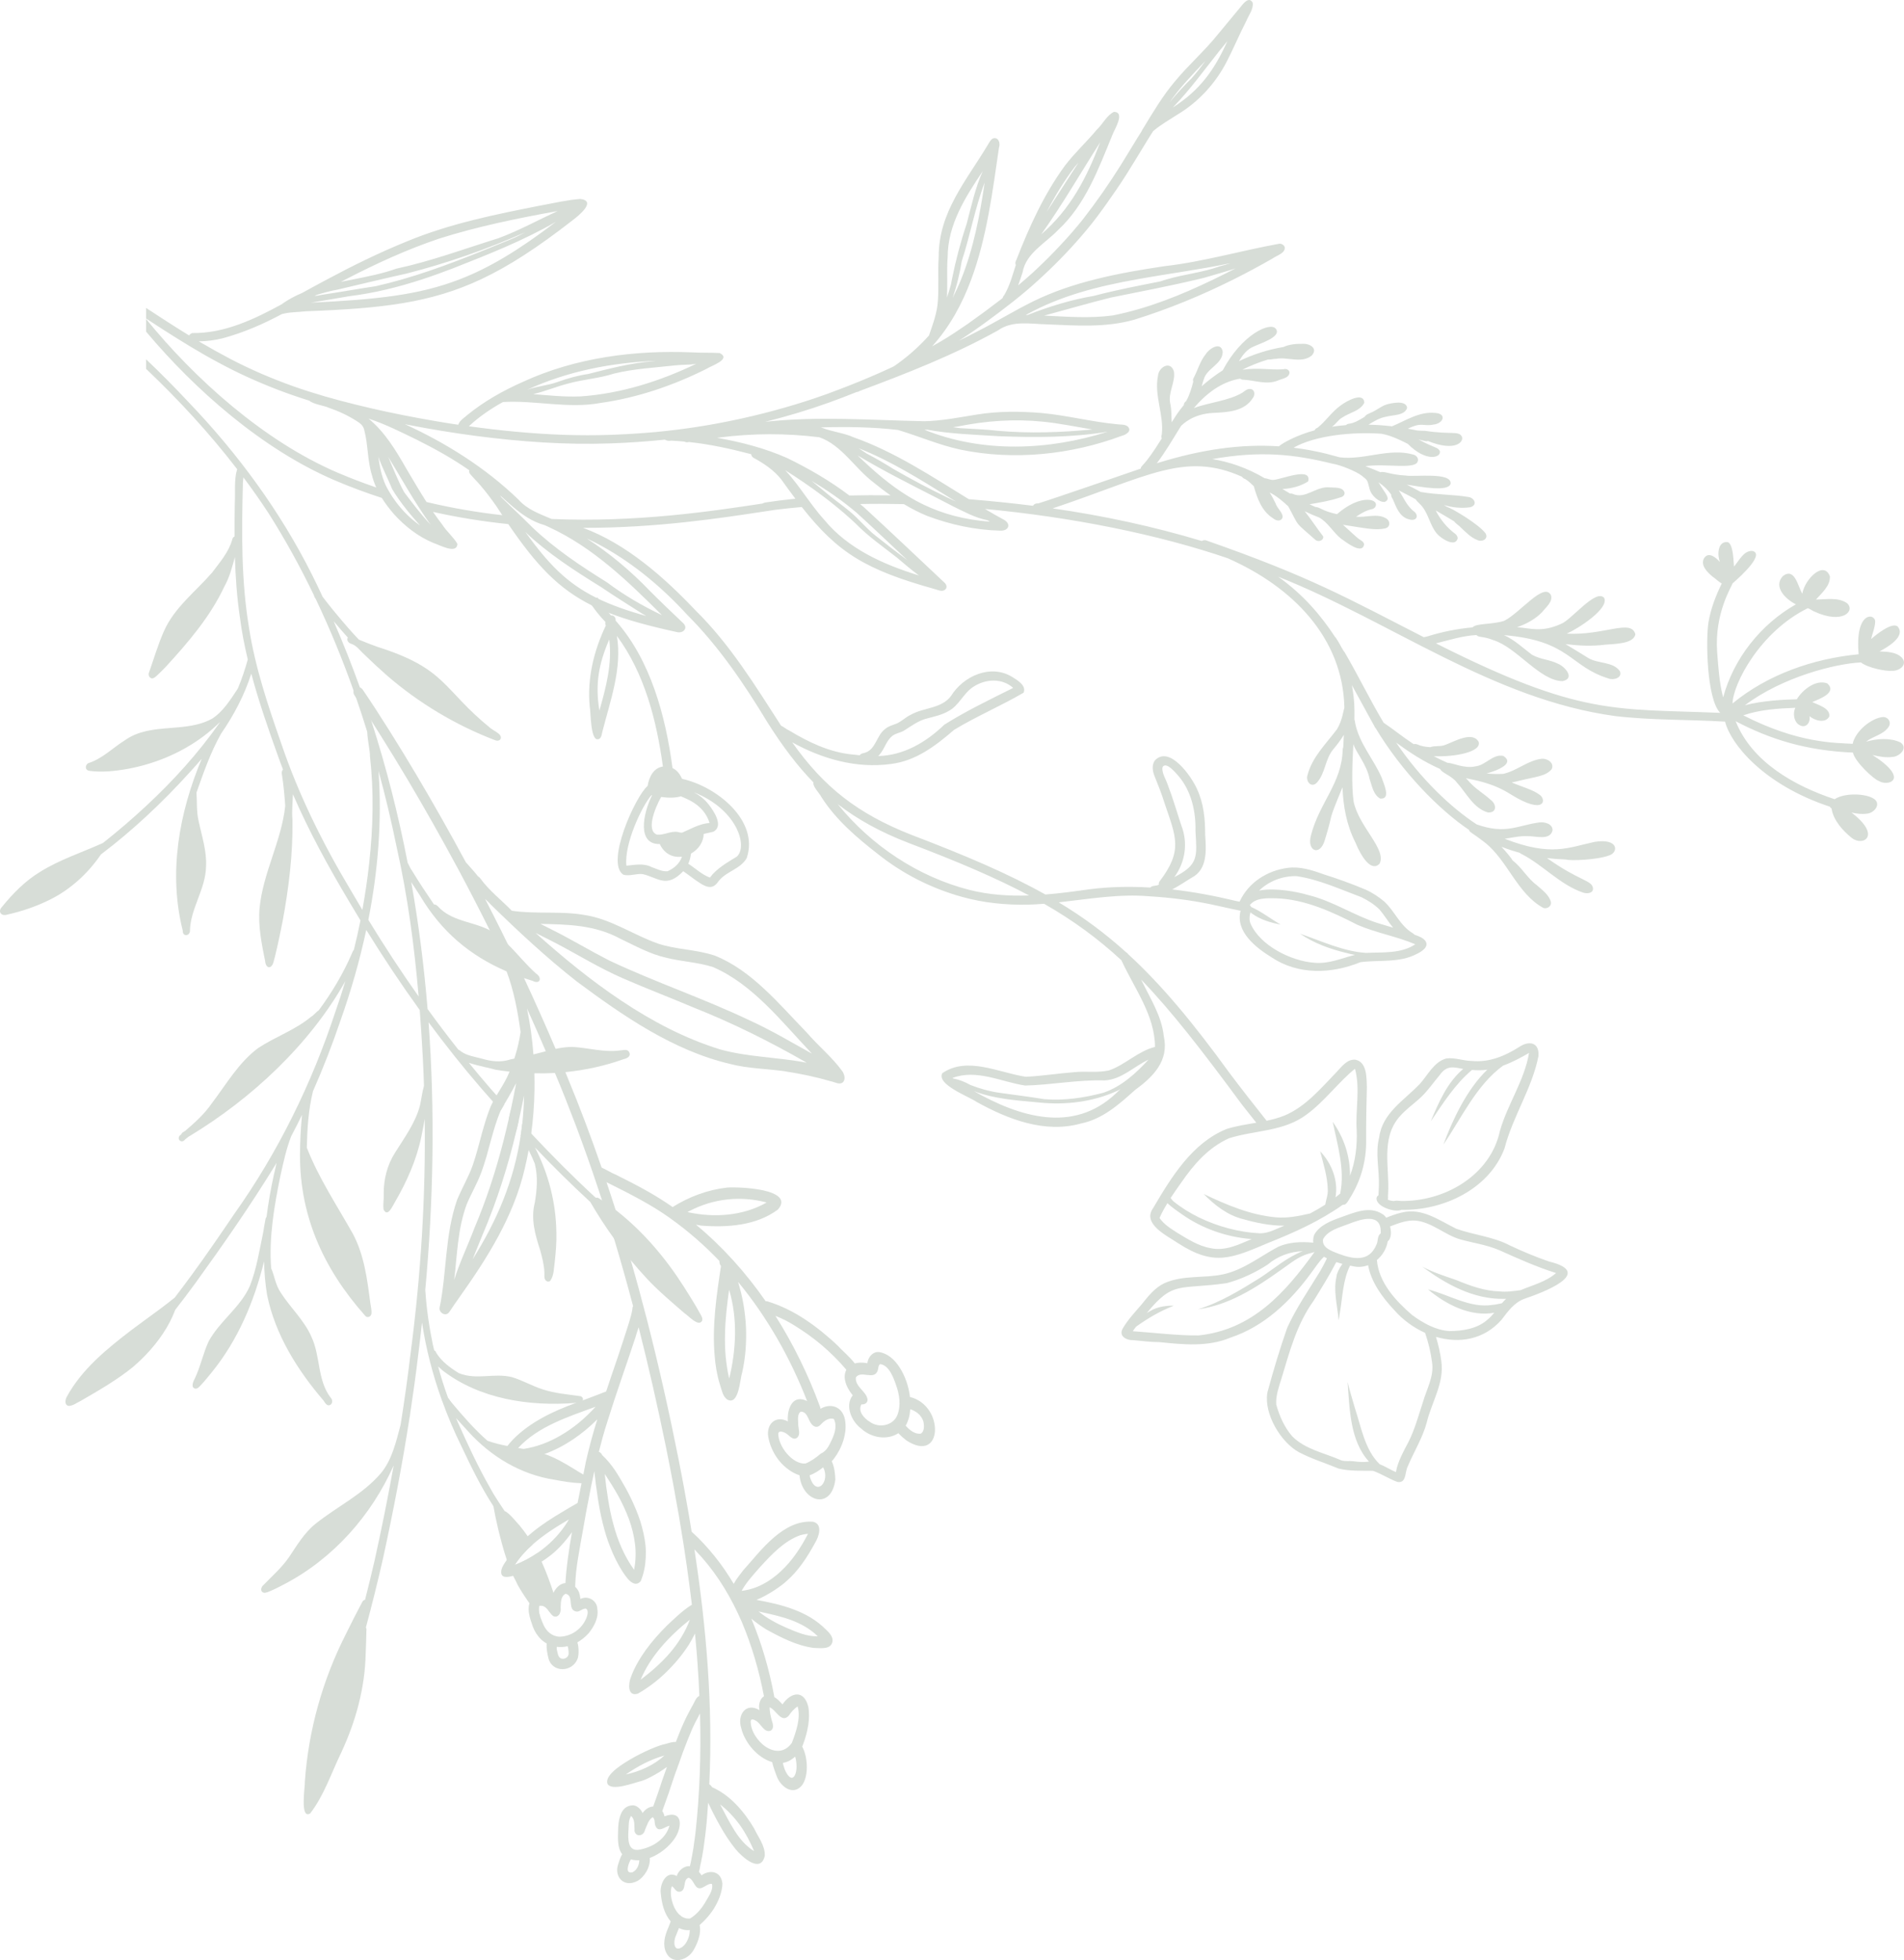 <?xml version="1.0" encoding="UTF-8"?>
<svg xmlns="http://www.w3.org/2000/svg" width="371" height="382" viewBox="0 0 371 382" fill="none">
  <g clip-path="url(#clip0_124_121)">
    <path d="M136.808 257.395C136.957 256.932 136.688 256.488 136.466 256.1C135.475 254.278 134.363 252.521 133.252 250.764C129.705 245.197 125.371 240.064 120.166 235.968C120.092 235.912 120.027 235.857 119.953 235.801C119.092 235.144 118.202 234.516 117.304 233.924C117.11 233.794 116.906 233.665 116.711 233.545C116.563 233.434 116.322 233.35 116.091 233.434L116.008 233.35C116.008 233.35 115.98 233.313 115.97 233.286C115.952 233.286 115.943 233.286 115.924 233.286C111.636 229.328 107.515 225.175 103.514 220.912C102.93 220.283 102.338 219.654 101.764 219.026C101.671 219.821 101.569 220.607 101.449 221.393C102.004 222.281 102.532 223.206 103.014 224.149C103.44 225.009 103.847 225.878 104.199 226.775C104.848 229.3 104.635 231.88 104.199 234.442C103.394 237.586 104.283 240.656 105.255 243.652C105.635 245.04 105.996 246.418 106.07 247.87C106.126 248.434 105.894 249.257 106.468 249.654C106.691 249.802 106.987 249.812 107.2 249.636C107.996 248.545 107.913 247.028 108.117 245.733C108.302 243.93 108.469 242.09 108.413 240.249C108.339 234.432 106.885 228.754 104.218 223.603C107.7 227.256 111.293 230.817 115.007 234.238C116.434 236.689 117.971 239.075 119.638 241.368C120.675 242.82 121.768 244.226 122.907 245.604C123.935 246.852 125.01 248.073 126.121 249.266C128.362 251.652 130.872 253.751 133.335 255.897C134.076 256.341 136.105 258.699 136.808 257.404L136.808 257.395ZM100.967 218.859C101.013 218.665 101.05 218.48 101.097 218.295L100.754 217.925C100.337 217.333 99.911 216.778 99.513 216.353C99.467 216.566 99.42 216.778 99.374 217C99.291 217.37 99.207 217.74 99.124 218.11C99.263 218.267 99.411 218.434 99.559 218.591C99.93 219.1 100.3 219.627 100.671 220.172C100.773 219.728 100.874 219.294 100.967 218.859ZM100.967 218.859C101.013 218.665 101.05 218.48 101.097 218.295L100.754 217.925C100.337 217.333 99.911 216.778 99.513 216.353C99.467 216.566 99.42 216.778 99.374 217C99.291 217.37 99.207 217.74 99.124 218.11C99.263 218.267 99.411 218.434 99.559 218.591C99.93 219.1 100.3 219.627 100.671 220.172C100.773 219.728 100.874 219.294 100.967 218.859ZM107.2 249.627C107.996 248.535 107.913 247.019 108.117 245.724C108.302 243.921 108.469 242.08 108.413 240.24C108.339 234.423 106.885 228.745 104.218 223.594C107.7 227.247 111.293 230.807 115.007 234.229C116.434 236.68 117.971 239.066 119.638 241.359C118.879 238.871 118.101 236.393 117.304 233.924C117.11 233.794 116.906 233.665 116.711 233.545C116.563 233.434 116.322 233.35 116.091 233.434L116.008 233.35C116.008 233.35 115.98 233.313 115.97 233.286C115.952 233.286 115.943 233.286 115.924 233.286C111.636 229.328 107.515 225.175 103.514 220.912C102.93 220.283 102.338 219.654 101.764 219.026C101.671 219.821 101.569 220.607 101.449 221.393C102.004 222.281 102.532 223.206 103.014 224.149C103.44 225.009 103.847 225.878 104.199 226.775C104.848 229.3 104.635 231.88 104.199 234.442C103.394 237.586 104.283 240.656 105.255 243.652C105.635 245.04 105.996 246.418 106.07 247.87C106.126 248.434 105.894 249.257 106.468 249.654C106.691 249.802 106.987 249.812 107.2 249.636L107.2 249.627ZM60.44 353.415C63.135 349.938 64.598 345.443 66.524 341.485C69.349 335.4 71.136 328.871 71.257 322.148C71.331 320.678 71.359 319.198 71.396 317.728C71.433 317.543 71.396 317.348 71.294 317.182C72.489 312.734 73.6 308.267 74.619 303.782C76.61 294.664 78.379 285.49 79.805 276.26C79.861 276.075 79.907 275.881 79.897 275.696C80.49 271.794 81.037 267.891 81.5 263.97C81.759 261.898 82 259.818 82.231 257.746C83 262.86 84.306 267.882 86.047 272.746C86.066 272.848 86.112 272.95 86.168 273.051C87.242 276.029 88.474 278.951 89.881 281.8C91.771 285.804 93.725 289.818 96.142 293.545C96.41 295.015 96.707 296.495 97.059 297.946C97.559 299.972 98.078 302.016 98.754 304.004C99.115 305.058 99.522 306.085 99.985 307.102C100.189 307.518 100.402 307.943 100.624 308.35C100.819 308.905 101.856 310.616 103.171 312.466C103.838 313.39 104.579 314.361 105.311 315.221C105.264 315.101 105.227 314.972 105.19 314.852C105.088 314.537 105.014 314.213 104.996 313.899C104.968 313.575 104.986 313.252 105.07 312.937C105.792 312.808 106.265 313.15 106.663 313.603C107.052 314.065 107.376 314.63 107.82 314.944C108.441 315.175 108.858 314.87 109.08 314.417C108.895 313.871 108.719 313.326 108.608 312.808C108.358 312.012 108.108 311.217 107.848 310.413C107.172 308.369 106.422 306.325 105.533 304.346C105.274 303.782 105.005 303.218 104.718 302.663C103.366 303.588 101.902 304.374 100.31 304.984C101.254 303.504 102.458 302.182 103.81 300.989C103.495 300.453 103.162 299.916 102.819 299.398C102.328 298.686 101.81 297.983 101.254 297.308C100.782 296.874 99.309 294.867 98.337 294.497C97.994 293.979 97.651 293.471 97.309 292.953C97.3 292.925 97.281 292.906 97.263 292.879C96.679 291.991 96.096 291.075 95.558 290.077C93.15 285.869 91.104 281.458 89.14 277.028C89.038 276.815 88.955 276.593 88.862 276.371C89.65 277.259 90.456 278.138 91.261 279.007C95.651 283.862 101.476 287.376 108.024 288.384C109.765 288.717 111.534 289.013 113.312 289.069C113.396 289.069 113.47 289.078 113.544 289.078C113.831 289.078 114.192 289.096 114.396 288.856C114.813 288.181 114.257 287.718 113.664 287.367C113.405 287.201 113.127 287.062 112.923 286.942C111.229 285.906 109.506 284.787 107.58 283.945C107.098 283.723 106.598 283.538 106.107 283.372C104.773 282.937 103.403 282.641 102.014 282.382C101.662 282.318 101.319 282.253 100.967 282.197C100.263 282.068 99.559 281.948 98.865 281.809C97.55 281.55 96.253 281.245 94.993 280.792C92.447 278.572 90.187 275.955 87.992 273.338C87.77 273.088 87.557 272.7 87.307 272.422C86.575 270.416 85.927 268.381 85.371 266.31C85.714 266.633 86.01 266.892 86.168 267.031C93.41 272.663 103.125 274.115 112.062 273.421C112.108 273.421 112.164 273.421 112.22 273.421C112.692 273.394 113.34 273.384 113.544 272.931C113.563 272.885 113.581 272.839 113.59 272.783C113.646 272.469 113.414 272.219 113.155 272.108C110.617 271.738 108.182 271.581 105.681 270.749C103.699 270.111 101.782 269.001 99.763 268.39C96.29 267.521 92.882 269.01 89.409 267.614C87.714 266.559 86.029 265.348 84.982 263.609C84.954 263.406 84.797 263.258 84.602 263.165C84.528 262.796 84.426 262.435 84.343 262.065C83.611 258.542 83.093 254.981 82.87 251.374C84.454 234.099 84.778 216.593 83.509 199.235C86.732 203.591 90.103 207.845 93.641 211.951C94.447 212.876 95.253 213.801 96.068 214.716C96.568 215.28 97.068 215.844 97.577 216.408C97.8 216.001 98.04 215.595 98.281 215.188C97.772 214.624 97.263 214.059 96.762 213.486C96.374 213.061 95.984 212.617 95.605 212.182C94.16 210.527 92.752 208.844 91.363 207.133C93.401 207.799 95.91 208.243 96.503 208.465C97.429 208.622 98.355 208.751 99.291 208.853C100.893 209.038 102.514 209.149 104.125 209.177C105.459 209.204 106.792 209.186 108.126 209.112C108.802 209.075 109.487 209.019 110.164 208.945C113.998 208.566 117.795 207.743 121.462 206.439C122.213 206.264 123.074 205.847 122.546 204.96C122.139 204.377 121.388 204.71 120.805 204.719C117.702 205.135 114.665 204.211 111.59 204.035C110.451 204.026 109.358 204.183 108.265 204.414C107.626 204.543 106.987 204.71 106.348 204.876C106.209 204.923 106.061 204.96 105.913 204.997C105.255 205.172 104.598 205.339 103.94 205.496C102.699 205.792 101.458 206.06 100.217 206.319C99.967 206.365 99.717 206.421 99.467 206.467C97.54 207.114 95.651 206.846 93.743 206.282C92.502 205.949 91.011 205.736 89.891 204.95C89.715 204.802 89.539 204.645 89.326 204.59C87.269 201.982 85.26 199.337 83.315 196.646C82.63 188.35 81.592 180.101 80.138 171.926C80.703 172.823 81.278 173.702 81.861 174.58C86.038 181.627 91.632 186.26 98.707 189.312C99.809 189.784 100.939 190.219 102.106 190.625C102.662 190.81 103.227 190.995 103.81 191.171C105.283 191.92 105.663 190.505 104.477 189.756C102.504 188.008 100.847 185.881 98.957 184.032C97.92 183.014 96.809 182.08 95.54 181.35C95.503 181.322 95.466 181.304 95.429 181.294C92.373 179.695 88.594 179.602 85.936 177.235C85.584 176.976 85.139 176.208 84.565 176.273C83.056 174.053 81.657 171.963 80.249 169.633C79.962 169.309 79.731 168.653 79.434 168.144C77.619 158.785 75.276 149.537 72.35 140.474C71.646 138.301 70.905 136.146 70.136 133.992C68.571 129.636 66.867 125.327 65.015 121.063C65.913 122.145 66.839 123.209 67.774 124.254C67.469 124.735 67.904 125.308 68.376 125.447C69.516 125.789 70.155 126.815 71.007 127.574C72.396 128.933 73.831 130.256 75.285 131.541C81.454 136.933 88.807 141.344 96.494 144.266C97.198 144.562 97.865 144.072 97.494 143.351C97.031 142.703 96.216 142.417 95.596 141.926C86.14 134.26 87.057 130.32 73.461 126.039C72.285 125.604 71.099 125.151 69.932 124.661C69.238 123.93 68.552 123.19 67.895 122.432C66.172 120.453 64.468 118.418 62.875 116.328C62.208 114.895 61.532 113.48 60.828 112.065C54.623 99.673 46.371 88.437 36.804 78.44C34.1 75.555 31.331 72.734 28.46 70.025L28.46 71.883C34.869 77.968 40.861 84.479 46.242 91.48C46.223 91.498 46.196 91.507 46.186 91.516C45.584 93.56 45.881 95.863 45.751 97.999C45.714 100.182 45.695 102.364 45.705 104.547C45.464 104.648 45.288 104.898 45.251 105.166C44.584 107.571 42.843 109.577 41.343 111.575C38.11 115.311 34.008 118.363 31.952 122.987C30.766 125.659 29.96 128.462 28.979 131.227C28.923 131.597 29.044 131.948 29.377 132.142C29.84 132.41 30.368 131.856 30.674 131.569C31.248 131.042 31.794 130.487 32.331 129.923C36.666 125.197 40.972 120.185 43.714 114.312C44.732 112.518 45.223 110.53 45.77 108.569C45.89 112.491 46.168 116.402 46.742 120.286C47.094 123.07 47.631 125.807 48.279 128.526C47.751 130.45 47.112 132.346 46.344 134.186C44.936 136.313 43.491 138.671 41.324 140.068C37.397 142.222 32.693 141.519 28.46 142.491C27.015 142.823 25.626 143.36 24.339 144.266C21.94 145.773 19.958 147.854 17.189 148.742C16.8 148.964 16.587 149.51 16.837 149.907C16.985 150.138 17.263 150.203 17.522 150.24C18.68 150.397 19.819 150.397 21.06 150.333C23.552 150.148 26.043 149.704 28.46 149.001C33.859 147.447 38.916 144.636 42.88 140.706C42.815 140.807 42.75 140.909 42.685 141.011C38.564 146.855 33.721 152.201 28.46 157.084C25.756 159.608 22.94 162.013 20.06 164.288C15.966 166.137 11.642 167.524 7.807 169.92C4.899 171.686 2.501 174.137 0.37 176.763C-0.5 177.706 0.287 178.631 1.426 178.243C4.269 177.605 7.066 176.661 9.678 175.357C13.707 173.387 17.152 170.206 19.68 166.507C22.727 164.204 25.654 161.735 28.46 159.137C31.461 156.362 34.332 153.44 37.064 150.407C37.823 149.584 38.574 148.742 39.305 147.882C34.878 158.452 32.776 170.142 35.619 181.415C35.554 182.524 36.869 182.478 37.008 181.526C37.036 177.151 40.074 173.323 40.148 168.865C40.315 165.869 39.296 162.845 38.685 159.932C38.268 158.138 38.416 156.288 38.286 154.457C39.675 150.545 41.028 146.624 43.075 142.99C45.566 139.383 47.622 135.49 48.965 131.282C50.409 136.711 52.271 142.047 54.169 147.346C54.475 148.224 54.809 149.093 55.142 149.963C54.901 150.212 54.827 150.666 54.938 150.989C55.262 153.005 55.438 155.04 55.577 157.065C54.855 163.881 51.261 170.068 50.585 176.911C50.252 180.416 50.984 183.921 51.669 187.352C51.697 187.916 52.049 188.767 52.725 188.424C53.299 188.008 53.336 187.204 53.54 186.566C54.123 184.226 54.586 181.988 55.059 179.602C56.263 173.073 57.096 166.452 56.985 159.802C56.837 158.129 57.013 156.464 57.078 154.79C60.208 162.05 64.033 169.004 68.089 175.801C68.793 176.994 69.516 178.187 70.238 179.38C69.858 181.294 69.423 183.209 68.951 185.114C68.784 185.289 68.673 185.53 68.599 185.743C66.895 189.728 64.672 193.428 62.116 196.895C61.606 197.219 61.097 197.913 60.643 198.135C57.569 200.724 53.614 202.056 50.289 204.266C46.483 207.105 44.112 211.285 41.287 215.003C39.852 217.093 37.999 218.757 36.101 220.385C35.916 220.496 35.739 220.616 35.554 220.727C35.452 220.81 35.378 220.921 35.332 221.051C35.212 221.143 35.091 221.245 34.98 221.347C34.424 222.179 35.48 222.873 36.045 222.087C36.277 221.902 36.527 221.707 36.758 221.513C36.823 221.476 36.888 221.439 36.943 221.411C48.928 214.17 60.3 203.646 67.284 191.227C66.7 193.187 66.07 195.148 65.385 197.08C60.754 211.156 54.207 224.537 45.621 236.624C42.954 240.554 40.231 244.54 37.416 248.387C36.314 249.895 35.184 251.402 34.045 252.891C32.229 254.361 30.34 255.739 28.46 257.108C27.543 257.774 26.636 258.44 25.737 259.115C20.912 262.805 15.957 266.8 13.012 272.219C12.697 272.783 12.521 273.819 13.355 273.995C14.225 273.995 14.976 273.366 15.735 273.014C19.254 270.98 22.811 268.936 25.969 266.365C26.821 265.625 27.664 264.839 28.46 263.998C30.877 261.455 32.952 258.495 34.147 255.268C35.48 253.566 36.767 251.846 38.045 250.107C43.538 242.506 48.816 234.932 53.734 226.895C53.79 226.803 53.836 226.71 53.892 226.609C53.669 227.644 53.484 228.505 53.382 228.874C52.78 231.612 52.28 234.377 51.938 237.161C51.808 237.308 51.724 237.503 51.715 237.688C51.539 238.548 51.41 239.435 51.261 240.305C50.539 243.736 49.974 247.37 48.687 250.625C46.825 254.824 42.852 257.404 40.666 261.399C39.564 263.767 39.064 266.374 37.925 268.733C37.61 269.297 37.129 270.49 38.101 270.638C38.546 270.647 38.87 270.231 39.157 269.926C39.916 269.112 40.611 268.252 41.315 267.382C46.371 261.14 49.539 253.622 51.456 245.816C51.502 247.999 51.678 250.181 52.039 252.345C53.614 260.104 57.948 267.012 63.06 272.977C63.347 273.403 63.709 274.115 64.338 273.81C64.866 273.523 64.82 272.755 64.422 272.376C61.81 268.973 62.468 264.284 60.671 260.502C59.273 257.302 56.614 254.889 54.744 251.985C53.632 250.339 53.503 248.665 52.836 247.176C52.382 241.174 53.419 235.117 54.623 229.235C55.207 226.609 55.763 223.964 56.735 221.448C56.818 221.301 56.892 221.153 56.967 221.005C57.615 219.765 58.245 218.526 58.846 217.278C58.559 220.172 58.476 223.252 58.467 223.982C58.152 236.513 62.866 247.065 71.081 256.341C71.498 256.969 72.322 256.655 72.387 255.971C72.433 255.296 72.257 254.648 72.164 253.982C71.562 249.377 70.979 244.587 68.738 240.416C65.635 234.895 62.088 229.587 59.782 223.659C59.874 219.941 60.078 216.344 60.986 212.663C62.977 208.159 64.755 203.572 66.339 198.912C68.386 193.15 70.081 187.231 71.368 181.23C74.656 186.556 78.129 191.772 81.787 196.849C82.028 199.975 82.222 203.101 82.389 206.227C82.491 208.021 82.546 209.815 82.611 211.618C82.259 212.857 82.12 214.115 81.852 215.373C80.981 218.794 78.814 221.698 76.971 224.657C75.452 227.016 74.739 229.864 74.767 232.657C74.822 233.6 74.6 234.738 74.739 235.727C75.563 237.345 76.489 234.987 76.952 234.284C79.268 230.289 81.157 226.063 82.102 221.522C82.343 220.376 82.555 219.21 82.759 218.055C82.954 233.286 82 248.535 80.018 263.628C79.462 268.335 78.795 273.024 78.055 277.703C77.165 281.014 76.388 284.528 74.183 287.154C70.627 291.297 65.691 293.591 61.477 296.975C59.3 298.723 57.856 301.165 56.327 303.458C54.883 305.567 52.892 307.278 51.132 309.109C50.919 309.414 50.771 309.848 51.03 310.172C51.373 310.598 51.938 310.366 52.354 310.209C53.382 309.793 54.383 309.294 55.355 308.766C64.876 303.8 72.368 295.376 76.712 285.591C75.591 291.824 74.341 298.039 72.97 304.226C72.387 306.75 71.766 309.275 71.127 311.8C70.951 311.8 70.766 311.911 70.618 312.151C69.516 314.232 68.432 316.322 67.404 318.449C62.847 327.401 60.115 337.176 59.402 347.2C59.476 348.116 58.374 354.654 60.44 353.424L60.44 353.415ZM68.358 173.517C62.903 164.399 58.161 154.864 54.762 144.775C52.197 137.441 49.706 130.015 48.52 122.321C47.001 113.212 47.085 103.927 47.316 94.725C47.298 94.161 47.372 93.597 47.427 93.033C49.141 95.317 50.78 97.657 52.345 100.052C55.605 105.203 58.541 110.539 61.18 116.032C61.208 116.264 61.347 116.513 61.532 116.754C64.302 122.561 66.746 128.536 68.904 134.621C69.062 135.055 69.219 135.499 69.367 135.943C70.136 138.153 70.868 140.382 71.553 142.62C71.627 144.331 72.155 146.68 72.081 147.318C72.868 154.263 72.711 161.273 71.933 168.255C71.609 171.288 71.155 174.312 70.608 177.327C69.858 176.06 69.099 174.793 68.358 173.517ZM71.775 179.269C73.665 169.707 74.443 159.941 73.757 150.231C75.1 155.16 76.276 160.126 77.295 165.111C79.444 174.691 80.74 184.429 81.574 194.204C78.138 189.34 74.869 184.346 71.775 179.269ZM103.014 224.14C103.44 225 103.847 225.869 104.199 226.766C104.848 229.291 104.635 231.871 104.199 234.432C103.394 237.577 104.283 240.647 105.255 243.643C105.635 245.03 105.996 246.408 106.07 247.86C106.126 248.424 105.894 249.247 106.468 249.645C106.691 249.793 106.987 249.802 107.2 249.627C107.996 248.535 107.913 247.019 108.117 245.724C108.302 243.921 108.469 242.08 108.413 240.24C108.339 234.423 106.885 228.745 104.218 223.594C107.7 227.247 111.293 230.807 115.007 234.229C116.434 236.68 117.971 239.066 119.638 241.359C118.879 238.871 118.101 236.393 117.304 233.924C117.11 233.794 116.906 233.665 116.711 233.545C116.563 233.434 116.322 233.35 116.091 233.434L116.008 233.35C116.008 233.35 115.98 233.313 115.97 233.286C115.952 233.286 115.943 233.286 115.924 233.286C111.636 229.328 107.515 225.175 103.514 220.912C102.93 220.283 102.338 219.654 101.764 219.026C101.671 219.821 101.569 220.607 101.449 221.393C102.004 222.281 102.532 223.206 103.014 224.149L103.014 224.14ZM99.124 218.11C99.263 218.267 99.411 218.434 99.559 218.591C99.93 219.1 100.3 219.627 100.671 220.172C100.773 219.728 100.874 219.294 100.967 218.859C101.013 218.665 101.05 218.48 101.097 218.295L100.754 217.925C100.337 217.333 99.911 216.778 99.513 216.353C99.467 216.566 99.42 216.778 99.374 217C99.291 217.37 99.207 217.74 99.124 218.11ZM107.2 249.627C107.996 248.535 107.913 247.019 108.117 245.724C108.302 243.921 108.469 242.08 108.413 240.24C108.339 234.423 106.885 228.745 104.218 223.594C107.7 227.247 111.293 230.807 115.007 234.229C116.434 236.68 117.971 239.066 119.638 241.359C118.879 238.871 118.101 236.393 117.304 233.924C117.11 233.794 116.906 233.665 116.711 233.545C116.563 233.434 116.322 233.35 116.091 233.434L116.008 233.35C116.008 233.35 115.98 233.313 115.97 233.286C115.952 233.286 115.943 233.286 115.924 233.286C111.636 229.328 107.515 225.175 103.514 220.912C102.93 220.283 102.338 219.654 101.764 219.026C101.671 219.821 101.569 220.607 101.449 221.393C102.004 222.281 102.532 223.206 103.014 224.149C103.44 225.009 103.847 225.878 104.199 226.775C104.848 229.3 104.635 231.88 104.199 234.442C103.394 237.586 104.283 240.656 105.255 243.652C105.635 245.04 105.996 246.418 106.07 247.87C106.126 248.434 105.894 249.257 106.468 249.654C106.691 249.802 106.987 249.812 107.2 249.636L107.2 249.627ZM100.967 218.859C101.013 218.665 101.05 218.48 101.097 218.295L100.754 217.925C100.337 217.333 99.911 216.778 99.513 216.353C99.467 216.566 99.42 216.778 99.374 217C99.291 217.37 99.207 217.74 99.124 218.11C99.263 218.267 99.411 218.434 99.559 218.591C99.93 219.1 100.3 219.627 100.671 220.172C100.773 219.728 100.874 219.294 100.967 218.859Z" fill="#D7DDD7"></path>
    <path d="M132.502 381.954C133.549 381.769 134.595 381.029 135.142 380.058C135.493 379.466 135.892 378.634 136.151 377.755C136.42 376.877 136.503 375.943 136.318 375.175C136.864 374.703 137.42 374.149 137.938 373.538C138.457 372.919 138.966 372.253 139.355 371.541C140.17 370.117 140.726 368.554 140.763 367.111C140.569 364.753 138.429 364.263 136.697 365.474C136.549 365.243 136.373 365.012 136.188 364.799C136.392 364.216 136.429 363.467 136.596 362.931C136.772 362.025 136.947 361.137 137.077 360.249C137.207 359.361 137.318 358.464 137.438 357.539L137.605 355.995L137.688 355.218L137.753 354.432L137.985 351.316C138.707 352.888 139.522 354.469 140.393 355.995C141.254 357.521 142.217 359.001 143.329 360.379C143.625 360.748 144.097 361.239 144.625 361.71C145.153 362.182 145.755 362.635 146.338 362.931C147.505 363.514 148.654 363.458 149.024 361.636C149.08 359.657 147.709 358.002 146.94 356.328C145.959 354.663 144.764 353.036 143.412 351.639C142.727 350.937 142.004 350.298 141.226 349.734C140.439 349.17 139.606 348.68 138.735 348.292C138.587 348.023 138.402 347.848 138.207 347.746C138.577 340.107 138.429 332.432 137.901 324.784C137.374 317.136 136.466 309.516 135.308 301.951C135.79 302.459 136.271 302.977 136.744 303.504C140.013 307.204 142.523 311.467 144.523 316.054C146.468 320.65 147.913 325.57 148.858 330.582C148.061 331.063 147.746 332.284 147.987 333.282C146.635 332.487 145.551 332.737 144.894 333.486C144.236 334.253 144.014 335.52 144.44 336.834C144.607 337.546 144.903 338.258 145.283 338.942C145.653 339.626 146.116 340.283 146.653 340.884C147.728 342.077 149.071 343.02 150.469 343.418C150.562 343.936 150.747 344.482 150.914 344.972C151.071 345.462 151.247 345.887 151.349 346.165C152.043 348.097 154.331 349.938 156.081 348.153C156.804 347.404 157.193 346.007 157.211 344.528C157.23 343.039 156.915 341.485 156.313 340.403C156.378 340.2 156.452 339.996 156.535 339.811C156.748 339.247 156.933 338.665 157.091 338.073C157.248 337.481 157.378 336.88 157.48 336.279C157.665 335.067 157.721 333.828 157.498 332.617C156.646 329.223 154.099 329.796 152.469 332.163C152.118 331.794 151.775 331.396 151.367 331.072C151.219 330.952 151.053 330.85 150.886 330.758C149.932 325.496 148.432 320.317 146.403 315.462C147.32 316.211 148.265 316.914 149.265 317.533C152.155 319.124 155.248 320.715 158.526 321.159C159.758 321.159 162.036 321.621 162.231 319.771C162.259 318.884 161.564 318.181 160.999 317.644C160.082 316.71 159.073 315.934 158.017 315.277C156.933 314.63 155.804 314.093 154.637 313.659C152.303 312.771 149.83 312.244 147.394 311.8C148.58 311.319 149.858 310.598 150.932 309.895C151.997 309.192 152.868 308.517 153.247 308.147C155.563 306.14 157.304 303.458 158.804 300.712C159.564 299.482 160.388 297.059 158.434 296.569C155.489 296.347 153.007 297.743 150.756 299.667C149.636 300.638 148.589 301.738 147.607 302.839C147.116 303.393 146.635 303.948 146.172 304.494C145.699 305.03 145.236 305.567 144.792 306.066C144.171 306.889 143.467 307.74 142.967 308.674C141.847 306.797 140.634 305.003 139.263 303.31C137.901 301.627 136.457 300.027 134.827 298.566C134.808 298.529 134.79 298.511 134.762 298.483L134.178 294.95L133.549 291.427L133.234 289.67L132.9 287.913L132.224 284.398C130.409 275.289 128.381 266.217 126.065 257.201C125.065 253.316 124.019 249.451 122.907 245.595C121.963 242.321 120.981 239.056 119.953 235.801C119.379 233.998 118.786 232.194 118.184 230.4C118.323 230.465 118.453 230.53 118.592 230.604C119.629 231.122 120.666 231.649 121.694 232.167C122.722 232.694 123.741 233.239 124.76 233.794C125.778 234.358 126.788 234.941 127.779 235.551C128.77 236.162 129.742 236.809 130.687 237.493C131.539 238.104 132.372 238.733 133.197 239.38C134.021 240.027 134.817 240.702 135.614 241.387C136.401 242.08 137.179 242.783 137.948 243.514C138.707 244.235 139.448 244.984 140.18 245.743C140.152 246.075 140.245 246.445 140.485 246.741C139.606 252.53 138.753 258.32 139.244 264.155C139.392 266.06 139.698 267.956 140.263 269.778C140.439 270.305 140.578 270.897 140.782 271.442C140.985 271.988 141.282 272.478 141.773 272.792C142.866 273.338 143.458 272.376 143.847 271.091C144.227 269.805 144.375 268.215 144.607 267.521C145.264 264.617 145.477 261.64 145.357 258.652C145.283 257.164 145.116 255.675 144.866 254.195C144.616 252.715 144.245 251.263 143.819 249.83C149.441 256.636 153.97 264.571 157.276 273.07C157.156 273.005 157.026 272.931 156.887 272.885C154.285 271.868 153.331 274.808 153.525 277.019C150.978 275.668 149.071 277.786 149.793 280.487C150.136 282.04 150.886 283.557 151.932 284.805C152.451 285.425 153.053 285.98 153.701 286.442C154.34 286.905 155.044 287.274 155.785 287.515C156.035 290.132 157.6 291.834 159.175 292.157C160.758 292.472 162.407 291.381 162.768 288.338C162.74 287.302 162.592 285.869 162.064 284.787C162.212 284.63 162.351 284.472 162.472 284.315C163.259 283.279 163.926 282.04 164.333 280.718C164.537 280.052 164.676 279.358 164.741 278.674C164.796 277.971 164.759 277.278 164.63 276.584C164.065 273.967 161.685 273.458 159.879 274.559C159.869 274.439 159.842 274.318 159.795 274.189C157.517 267.965 154.59 261.972 151.099 256.451C152.34 256.942 153.544 257.533 154.692 258.255C156.563 259.402 158.397 260.696 160.11 262.148C161.814 263.6 163.444 265.2 164.917 266.957C164.25 268.178 164.593 270.027 166.158 271.932C164.565 273.948 165.945 277.046 167.797 278.406C169.788 280.246 172.863 280.736 175.049 279.312C175.614 279.922 176.28 280.459 176.66 280.755C180.189 283.03 182.05 281.374 182.18 278.868C182.235 277.62 181.884 276.159 181.059 274.919C180.244 273.689 178.994 272.663 177.308 272.256C177.077 270.212 176.354 268.141 175.308 266.522C174.789 265.709 174.187 265.006 173.511 264.488C172.835 263.97 172.085 263.619 171.298 263.498C170.094 263.387 169.158 264.432 169.01 265.672C168.038 265.496 167.223 265.533 166.556 265.718C165.593 264.414 163.907 263.045 163.379 262.389C162.879 261.908 162.361 261.436 161.842 260.974C161.314 260.511 160.777 260.058 160.231 259.614C159.147 258.736 158.036 257.913 156.887 257.154C154.59 255.628 152.136 254.417 149.561 253.631C149.423 253.594 149.302 253.585 149.191 253.594C145.283 247.962 140.726 242.913 135.614 238.677C135.957 238.733 136.299 238.797 136.633 238.862C141.736 239.251 147.348 238.871 151.58 235.727C153.349 233.711 151.349 232.574 148.691 231.982C146.014 231.399 142.671 231.362 141.68 231.445C137.92 231.862 134.271 233.23 131.067 235.237C129.529 234.173 127.945 233.175 126.334 232.259C124.269 231.075 122.139 230.012 120.027 228.948C119.138 228.597 118.203 227.977 117.23 227.552C115.202 221.67 113.007 215.835 110.627 210.083C110.479 209.694 110.321 209.315 110.164 208.936C109.534 207.429 108.904 205.912 108.265 204.405C106.283 199.772 104.236 195.175 102.106 190.616C101.069 188.406 100.023 186.214 98.957 184.023C98.541 183.181 98.133 182.339 97.716 181.498C97.689 181.442 97.661 181.387 97.633 181.331C96.605 179.288 95.586 177.244 94.531 175.209C95.012 175.653 95.429 176.042 95.679 176.338C100.995 181.526 106.459 186.621 112.377 191.273C121.37 197.95 131.122 204.728 142.236 207.346C145.783 208.28 149.395 208.252 152.988 208.797C155.989 209.26 158.897 209.861 161.861 210.721C162.62 210.85 163.528 211.479 164.213 210.952C164.796 210.416 164.565 209.491 164.185 208.844C163.157 207.41 161.962 206.162 160.749 204.941C160.138 204.321 159.527 203.711 158.915 203.092C158.313 202.463 157.702 201.825 157.119 201.149C151.664 195.527 146.44 189.1 139.291 186.242C137.475 185.632 135.614 185.345 133.743 185.058C131.882 184.781 130.011 184.494 128.205 183.893C125.806 183.042 123.5 181.849 121.185 180.767C118.86 179.685 116.498 178.724 113.97 178.335C109.238 177.494 104.449 178.196 99.726 177.494C97.661 175.357 95.327 173.6 93.577 171.177C93.475 171.02 93.327 170.891 93.16 170.807C92.4 169.846 91.567 168.949 90.761 168.033C87.649 162.244 84.417 156.529 81.074 150.897C79.398 148.076 77.694 145.283 75.962 142.528C74.23 139.781 72.461 137.025 70.683 134.417C70.553 134.223 70.359 134.066 70.136 133.983C70.108 133.983 70.09 133.983 70.062 133.964C69.942 133.936 69.803 133.909 69.682 133.946C69.553 133.973 69.432 134.038 69.303 134.121C69.09 134.232 68.96 134.417 68.904 134.621C68.83 134.917 68.895 135.24 69.062 135.49C69.164 135.638 69.266 135.786 69.368 135.943C70.145 137.09 70.923 138.274 71.692 139.457C71.914 139.79 72.127 140.132 72.35 140.465C72.998 141.483 73.646 142.509 74.295 143.545C76.017 146.282 77.712 149.056 79.379 151.859C82.704 157.463 85.918 163.15 89.02 168.912C89.048 168.976 89.094 169.05 89.141 169.124C91.298 173.147 93.391 177.198 95.429 181.285C95.577 181.563 95.716 181.84 95.855 182.127C96.049 182.978 96.679 183.976 96.864 184.596C97.3 185.391 97.633 186.233 97.957 187.093C97.93 187.315 97.976 187.583 98.124 187.86C98.337 188.341 98.531 188.822 98.707 189.303C100.124 193.048 100.875 197.08 101.44 201.14C101.328 201.889 101.189 202.638 101.023 203.378C100.856 204.127 100.662 204.867 100.439 205.588C100.365 205.829 100.3 206.069 100.217 206.31C99.939 207.161 99.634 208.011 99.291 208.844C99.143 209.186 99.004 209.519 98.846 209.852C98.235 211.109 97.476 212.284 96.763 213.477C96.522 213.884 96.29 214.291 96.068 214.707C95.892 215.049 95.716 215.391 95.568 215.743C94.929 217.324 94.447 218.961 93.984 220.579C93.391 222.762 92.845 224.944 92.123 227.062C91.715 228.236 91.178 229.365 90.632 230.474C90.094 231.593 89.539 232.703 89.066 233.841C86.649 240.795 87.075 248.045 85.64 254.944C85.584 255.85 86.825 256.646 87.52 255.739C88.196 254.722 88.89 253.705 89.613 252.697C94.984 245.132 100.087 237.05 102.236 227.792C102.523 226.6 102.782 225.388 103.014 224.14C103.199 223.076 103.375 221.994 103.514 220.903C103.885 218.175 104.098 215.354 104.144 212.497C104.162 211.387 104.153 210.286 104.125 209.167C104.098 207.947 104.033 206.707 103.94 205.487C103.709 202.463 103.292 199.448 102.681 196.535C103.931 199.3 105.163 202.074 106.348 204.867C106.83 206.005 107.311 207.124 107.774 208.261C107.895 208.539 108.015 208.816 108.126 209.103C109.599 212.58 110.969 216.094 112.312 219.627C113.729 223.446 115.109 227.284 116.387 231.149C116.693 232.074 116.999 232.999 117.304 233.924C118.101 236.393 118.879 238.871 119.638 241.359C120.953 245.743 122.194 250.135 123.361 254.556C123.25 254.741 123.204 254.972 123.213 255.194C123.065 256.091 122.805 256.96 122.546 257.82C121.852 260.067 121.092 262.315 120.36 264.534C119.592 266.763 118.842 268.973 118.11 271.183C116.591 271.775 115.072 272.358 113.544 272.922C113.183 273.061 112.822 273.19 112.461 273.32C112.377 273.357 112.303 273.384 112.22 273.412C109.969 274.235 107.728 275.169 105.644 276.325C103.56 277.481 101.616 278.85 99.967 280.533C99.624 280.912 99.208 281.347 98.865 281.809C98.374 282.493 98.031 283.233 98.328 283.973C99.319 285.332 103.07 284.176 104.616 283.862C105.116 283.714 105.616 283.557 106.107 283.372C108.061 282.66 109.895 281.698 111.618 280.551C113.331 279.405 114.933 278.073 116.387 276.612C115.535 279.331 114.804 282.049 114.174 284.796C114.007 285.656 113.84 286.507 113.665 287.367C113.553 287.931 113.433 288.495 113.313 289.069C113.053 290.354 112.785 291.639 112.544 292.916C111.534 293.471 110.553 294.072 109.562 294.664C107.533 295.856 105.552 297.142 103.764 298.603C103.44 298.862 103.125 299.13 102.819 299.398C101.402 300.647 100.115 301.997 99.078 303.504C98.985 303.662 98.874 303.828 98.754 304.004C98.161 304.882 97.42 305.853 97.726 306.834C97.976 307.453 98.856 307.435 99.986 307.102C100.615 306.908 101.31 306.621 102.023 306.297C103.301 305.687 104.607 304.929 105.533 304.346C106.033 304.032 106.422 303.763 106.626 303.606C108.562 302.247 110.099 300.49 111.451 298.603C111.145 300.258 110.895 301.923 110.673 303.578C110.442 305.234 110.275 306.88 110.173 308.526C109.108 308.6 108.311 309.469 107.848 310.413C107.654 310.801 107.524 311.208 107.459 311.578C106.635 310.838 105.329 310.653 104.264 311.115C103.69 311.476 103.347 311.938 103.171 312.466C103.042 312.826 103.005 313.224 103.005 313.622C103.023 314.602 103.338 315.628 103.634 316.451C103.912 317.385 104.32 318.162 104.811 318.8C105.292 319.448 105.876 319.938 106.524 320.298C106.431 321.279 106.691 322.472 106.839 323.045C107.45 326.041 111.599 326.032 112.59 323.138C112.775 322.509 112.831 321.112 112.507 320.077C113.276 319.633 114.026 319.041 114.711 318.292C115.776 316.942 116.693 315.268 116.387 313.538C116.378 312.771 115.934 312.096 115.313 311.717C114.693 311.328 113.878 311.236 113.1 311.615C113.044 311.208 112.979 310.801 112.85 310.403C112.692 309.959 112.423 309.562 112.072 309.247C112.109 308.276 112.155 307.315 112.257 306.371C112.359 305.419 112.498 304.466 112.655 303.523C112.961 301.627 113.322 299.713 113.674 297.725C113.979 295.903 114.322 294.072 114.683 292.231C115.017 290.4 115.396 288.551 115.804 286.71C115.989 288.403 116.193 290.095 116.461 291.778C116.711 293.461 117.008 295.126 117.425 296.772C117.823 298.409 118.295 300.027 118.943 301.599C119.564 303.181 120.305 304.716 121.25 306.205C121.407 306.436 121.62 306.778 121.879 307.12C122.139 307.472 122.426 307.832 122.75 308.119C123.398 308.683 124.139 308.951 124.834 308.175C125.463 306.676 125.751 305.123 125.825 303.551C125.862 302.765 125.852 301.979 125.778 301.192C125.695 300.397 125.565 299.611 125.389 298.825C125.223 298.048 125.01 297.271 124.778 296.495C124.528 295.727 124.232 294.969 123.935 294.22C123.315 292.731 122.629 291.288 121.87 289.929C121.222 288.791 120.573 287.654 119.851 286.562C119.11 285.48 118.286 284.454 117.323 283.566C117.212 283.279 116.98 283.039 116.684 282.937L117.082 281.448C117.202 280.958 117.341 280.459 117.471 279.969C117.749 278.979 118.045 277.99 118.369 277C120.036 271.609 121.99 266.208 123.787 260.733C123.963 260.049 124.213 259.374 124.445 258.68C126.399 266.374 128.14 274.106 129.733 281.855C130.27 284.417 130.733 286.979 131.233 289.54L131.919 293.397L132.271 295.32L132.585 297.253C133.465 302.395 134.188 307.564 134.817 312.743C132.937 313.853 130.613 316.211 129.946 316.812C128.473 318.292 127.038 319.882 125.825 321.575C125.519 322 125.241 322.425 124.954 322.86C124.676 323.295 124.408 323.739 124.158 324.192C123.657 325.08 123.231 326.014 122.898 326.966C122.778 327.253 122.685 327.632 122.639 328.02C122.583 328.418 122.574 328.825 122.648 329.186C122.805 329.898 123.268 330.397 124.287 330.073C125.278 329.509 126.241 328.871 127.168 328.168C128.094 327.475 128.964 326.716 129.798 325.903C131.465 324.284 132.984 322.472 134.215 320.548C134.651 319.836 135.058 319.106 135.419 318.356C135.605 320.382 135.808 322.407 135.929 324.442L136.132 327.484L136.271 330.527C135.577 330.749 135.253 331.978 134.845 332.552C134.225 333.68 133.632 334.818 133.123 335.983C132.595 337.139 132.159 338.313 131.687 339.497C131.057 339.423 130.205 339.728 129.64 339.885C128.334 340.126 125.343 341.402 122.768 342.909C121.5 343.668 120.277 344.472 119.453 345.268C118.619 346.063 118.166 346.84 118.332 347.543C118.647 348.384 119.962 348.366 121.37 348.079C122.778 347.802 124.278 347.256 124.973 347.099C125.862 346.858 128.103 345.721 129.955 344.361C129.65 345.231 129.344 346.1 129.029 346.978C128.742 347.829 128.483 348.68 128.177 349.531C127.881 350.382 127.584 351.223 127.279 352.065C126.528 352.111 125.76 352.546 125.213 353.341C125.102 353.101 124.963 352.869 124.797 352.666C124.454 352.25 123.954 351.889 123.38 351.834C122.037 351.843 121.324 352.638 120.935 353.655C120.527 354.673 120.444 355.912 120.435 356.846C120.398 357.539 120.388 358.363 120.462 359.149C120.536 359.944 120.749 360.721 121.231 361.359C120.824 362.043 120.573 362.959 120.407 363.477C120.055 364.651 120.342 365.742 121.046 366.399C121.74 367.056 122.852 367.259 124.139 366.612C124.824 366.26 125.491 365.557 125.973 364.725C126.436 363.893 126.695 362.931 126.612 362.099C128.594 361.359 130.446 359.824 131.474 358.279C132.206 357.216 132.622 355.792 132.409 354.811C132.169 353.822 131.289 353.295 129.474 353.979C129.39 353.563 129.242 353.23 129.048 352.953C129.474 351.797 129.881 350.641 130.289 349.475C130.687 348.319 131.048 347.145 131.456 345.97C131.715 345.258 131.983 344.537 132.252 343.788C132.511 343.048 132.78 342.29 133.048 341.531C133.604 340.015 134.225 338.498 134.827 337.056C135.253 336.085 135.771 335.113 136.299 334.124C136.327 334.068 136.364 334.004 136.401 333.939C136.605 341.716 136.364 349.522 135.512 357.244C135.392 358.196 135.262 359.176 135.114 360.166C134.956 361.146 134.762 362.117 134.577 363.07C134.54 363.264 134.484 363.486 134.428 363.708C133.271 363.588 132.206 364.549 131.863 365.613C129.724 364.42 128.492 367.379 128.76 369.035C128.798 369.506 128.862 369.987 128.955 370.468C129.038 370.949 129.159 371.421 129.307 371.892C129.603 372.817 130.048 373.705 130.687 374.463C130.483 374.962 130.326 375.49 130.159 375.822C129.529 377.284 129.066 379.031 129.816 380.557C130.39 381.76 131.446 382.139 132.502 381.954ZM144.208 355.736C145.292 357.271 146.19 358.973 146.94 360.767C145.301 359.759 144.088 358.289 143.069 356.67C142.81 356.263 142.578 355.847 142.328 355.431C142.088 355.015 141.856 354.589 141.634 354.164C141.189 353.313 140.745 352.472 140.319 351.658C141.8 352.814 143.088 354.192 144.208 355.736ZM155.202 343.973C155.229 344.528 155.183 345.092 155.026 345.619C154.303 347.709 153.025 345.443 152.747 344.352C152.655 344.13 152.599 343.853 152.553 343.566C153.377 343.427 154.192 343.039 154.933 342.336C155.09 342.863 155.183 343.418 155.202 343.973ZM155.405 336.177C155.137 337.379 154.72 338.563 154.303 339.654C152.896 341.661 150.867 341.522 149.219 340.431C148.385 339.885 147.672 339.109 147.126 338.221C146.589 337.342 146.255 336.362 146.274 335.4C146.357 334.873 147.015 335.169 147.302 335.363C148.256 335.881 148.867 337.712 150.108 337.314C150.867 336.963 150.627 335.974 150.395 335.335C150.154 334.494 149.978 333.615 149.95 332.737C151.21 333.162 152.247 335.983 153.711 334.346C154.174 333.643 154.739 332.996 155.424 332.57C155.757 333.745 155.655 334.975 155.405 336.177ZM148.7 314.25C150.589 314.667 152.525 315.11 154.34 315.804C156.146 316.498 157.86 317.45 159.351 318.893C157.258 318.976 155.22 318.07 153.285 317.256C152.312 316.831 151.367 316.368 150.451 315.841C149.524 315.323 148.635 314.731 147.802 314.047C148.107 314.112 148.404 314.176 148.7 314.25ZM148.07 305.437C149.2 304.207 150.358 302.931 151.664 301.821C152.951 300.702 154.368 299.75 155.961 299.186C156.378 299.075 156.804 298.991 157.239 298.936L157.434 298.936C156.091 301.553 154.359 304.18 152.164 306.214C149.987 308.258 147.422 309.7 144.505 310.043C145.431 308.36 146.802 306.889 148.07 305.437ZM142.088 268.668C141.745 267.262 141.55 265.829 141.402 264.386C141.273 262.953 141.236 261.51 141.273 260.049C141.31 257.154 141.671 254.223 142.069 251.356C143.764 257.034 143.44 263.045 142.088 268.668ZM160.416 285.998C161.12 287.358 160.777 288.819 160.119 289.448C159.453 290.077 158.462 289.882 157.85 287.968C157.823 287.829 157.795 287.672 157.767 287.515C158.702 287.201 159.573 286.609 160.379 285.98L160.416 285.998ZM158.712 277.99C159.175 278.221 159.629 277.971 159.943 277.611C160.592 276.908 161.499 276.233 162.481 276.538C162.907 277.398 162.861 278.36 162.583 279.303C162.305 280.237 161.833 281.152 161.425 281.892C161.055 282.54 160.564 283.011 159.906 283.316C158.989 284.084 158.026 284.805 156.924 285.231C155.692 285.323 154.359 284.482 153.349 283.316C152.331 282.133 151.645 280.625 151.645 279.368C151.775 278.739 152.608 279.062 153.007 279.257C153.766 279.636 154.526 280.94 155.405 280.117C155.98 279.488 155.591 278.554 155.544 277.777C155.554 276.945 155.257 275.594 156.035 275.114C157.6 275.114 157.424 277.444 158.712 277.99ZM179.911 276.982C180.096 277.805 180.161 278.97 179.42 279.395C178.336 279.58 177.244 278.739 176.475 277.842C176.734 277.398 176.929 276.898 177.086 276.353C177.234 275.816 177.327 275.243 177.364 274.642C178.457 275.003 179.485 275.724 179.911 276.982ZM174.576 269.87C175.271 271.757 175.604 273.948 174.826 275.844C174.4 276.871 173.483 277.5 172.483 277.712C171.483 277.934 170.39 277.731 169.529 277.13C168.445 276.482 167.056 275.049 167.862 273.689C168.399 273.763 169.066 273.467 169.047 272.783C169.001 272.376 168.834 272.025 168.593 271.683C168.362 271.35 168.056 271.035 167.769 270.702C167.204 270.055 166.676 269.371 166.769 268.446C167.769 266.957 170.316 269.103 171.02 267.114C171.159 266.698 171.113 266.069 171.502 265.847C173.178 266.069 174.039 268.298 174.576 269.87ZM149.385 234.349C144.81 236.985 139.078 237.373 133.947 236.217L134.419 235.977C139.013 233.591 144.301 232.999 149.385 234.349ZM148.719 205.977C145.885 205.662 143.079 205.283 140.309 204.516C133.493 202.407 127.131 199.059 121.157 195.083C115.174 191.106 109.58 186.501 104.366 181.822C105.792 182.515 107.2 183.246 108.608 183.967C110.738 185.086 112.812 186.288 114.943 187.444C117.054 188.6 119.194 189.71 121.416 190.681C125.927 192.651 130.557 194.408 135.132 196.35C142.671 199.337 150.006 202.981 157.193 207.114C154.377 206.569 151.543 206.301 148.719 205.977ZM113.22 180.527C115.822 180.906 118.406 181.6 120.888 182.959C123.796 184.337 126.64 185.946 129.807 186.649C132.826 187.416 135.919 187.509 138.939 188.471C146.7 191.846 152.219 199.013 158.202 205.339C156.193 204.211 154.183 203.073 152.173 201.963C150.163 200.863 148.126 199.799 146.061 198.856C137.022 194.556 127.658 191.412 118.777 187.222C116.878 186.251 114.998 185.215 113.146 184.18C111.275 183.144 109.414 182.108 107.524 181.174C106.783 180.804 106.052 180.434 105.311 180.055C107.969 180.111 110.618 180.157 113.22 180.527ZM101.764 219.016C101.671 219.812 101.569 220.598 101.449 221.384C100.124 230.086 96.892 237.826 92.076 245.447L93.993 240.73C96.8 234.192 98.995 227.247 100.671 220.172C100.773 219.728 100.875 219.294 100.967 218.859C101.014 218.665 101.051 218.48 101.097 218.295C101.458 216.686 101.791 215.104 102.116 213.505C102.079 215.391 101.958 217.222 101.764 219.016ZM100.504 211.47C100.208 213.061 99.865 214.707 99.513 216.353C99.467 216.566 99.421 216.778 99.374 217C99.291 217.37 99.208 217.74 99.124 218.11C98.781 219.599 98.42 221.088 98.059 222.521C96.568 228.301 94.771 233.831 92.465 239.278C92.141 240.12 91.808 240.971 91.456 241.812C91.104 242.654 90.752 243.505 90.4 244.355C90.048 245.197 89.705 246.048 89.381 246.899C89.066 247.749 88.751 248.6 88.492 249.451C88.566 248.85 88.64 248.239 88.705 247.629C88.761 247.019 88.816 246.408 88.872 245.789C88.992 244.568 89.113 243.329 89.27 242.09C89.567 239.63 90.048 237.161 90.919 234.756C91.363 233.683 91.891 232.638 92.41 231.584C92.928 230.53 93.428 229.476 93.827 228.375C94.188 227.395 94.503 226.396 94.79 225.397C95.077 224.399 95.336 223.4 95.614 222.392C96.17 220.385 96.735 218.378 97.568 216.418C97.568 216.418 97.578 216.408 97.578 216.399C97.8 215.992 98.041 215.585 98.281 215.178C98.541 214.725 98.809 214.263 99.087 213.801C99.597 212.913 100.106 212.016 100.569 211.091L100.504 211.47ZM110.793 322.388C110.692 323.045 109.914 323.498 109.228 323.184C108.7 322.842 108.682 322.185 108.543 321.667C108.469 321.454 108.46 321.205 108.478 320.946C109.173 321.029 109.886 320.992 110.608 320.826C110.756 321.334 110.821 321.861 110.793 322.388ZM111.423 313.4C111.618 313.982 112.423 314.287 112.998 313.917C113.34 313.723 113.711 313.511 114.118 313.483C114.878 313.788 114.368 315.203 114.063 315.758C113.618 316.664 112.905 317.469 112.016 318.051C111.136 318.625 110.071 318.967 108.969 318.976C107.478 318.884 106.45 317.866 105.922 316.701C105.728 316.229 105.496 315.73 105.311 315.221C105.264 315.101 105.227 314.972 105.19 314.852C105.088 314.537 105.014 314.213 104.996 313.899C104.968 313.575 104.987 313.252 105.07 312.937C105.792 312.808 106.265 313.15 106.663 313.603C107.052 314.065 107.376 314.63 107.821 314.944C108.441 315.175 108.858 314.87 109.08 314.417C109.247 314.075 109.302 313.649 109.247 313.316C109.284 312.438 109.219 311.06 110.219 310.607C111.553 310.921 110.988 312.503 111.423 313.4ZM106.394 301.387C105.857 301.84 105.302 302.265 104.718 302.663C103.366 303.588 101.903 304.374 100.31 304.984C101.254 303.504 102.458 302.182 103.81 300.989C105.913 299.13 108.386 297.558 110.858 296.115C109.701 298.104 108.173 299.889 106.394 301.387ZM120.472 291.528C121.268 293.008 121.99 294.543 122.574 296.115C123.139 297.688 123.537 299.306 123.741 300.952C123.935 302.598 123.87 304.263 123.565 305.946C122.574 304.586 121.787 303.153 121.12 301.655C120.453 300.166 119.925 298.612 119.508 297.022C119.073 295.44 118.74 293.813 118.49 292.185C118.221 290.557 117.999 288.911 117.841 287.284L117.841 287.256C118.74 288.625 119.647 290.049 120.472 291.528ZM112.868 277.222C111.71 278.175 110.479 279.044 109.173 279.793C106.969 281.069 104.561 281.994 102.014 282.382C101.569 282.456 101.115 282.512 100.652 282.549C100.763 282.429 100.865 282.308 100.967 282.197C104.829 277.99 110.692 276.122 116.054 274.161C115.072 275.234 114.016 276.27 112.868 277.222ZM132.734 319.115C132.067 320.206 131.317 321.223 130.492 322.185C128.825 324.109 126.88 325.81 124.824 327.364C126.732 322.777 130.409 318.865 134.428 315.647C133.984 316.877 133.391 318.033 132.734 319.115ZM124.565 362.543C124.547 363.467 124.13 364.448 123.241 364.892C122.435 365.076 122.25 364.633 122.324 364.059C122.379 363.486 122.685 362.774 122.889 362.441C122.889 362.422 122.907 362.395 122.926 362.376C123.463 362.515 124.009 362.57 124.565 362.543ZM123.639 356.541C123.546 357.105 123.991 357.771 124.676 357.66C125.232 357.595 125.593 357.096 125.686 356.605C126.075 355.782 126.315 354.673 127.186 354.146C127.695 354.543 127.482 355.274 127.695 355.801C128.27 357.262 129.492 356.051 130.446 355.801C130.113 357.068 129.307 358.113 128.279 358.899C127.269 359.694 125.964 360.212 124.704 360.462C123.435 360.73 122.852 360.147 122.602 359.315C122.37 358.529 122.398 357.502 122.454 356.753L122.454 356.735C122.454 356.735 122.454 356.67 122.463 356.633C122.528 355.755 122.435 354.7 122.972 353.914C123.722 354.562 123.583 355.644 123.639 356.541ZM121.944 345.823C123.074 345.046 124.259 344.315 125.519 343.677C126.769 343.048 128.075 342.512 129.464 342.133C127.399 344.028 124.723 345.221 121.944 345.823ZM132.678 373.4C132.632 373.335 132.595 373.27 132.539 373.233C132.502 373.215 132.474 373.205 132.437 373.187C131.706 372.539 131.215 371.522 130.946 370.486C130.659 369.441 130.631 368.369 130.909 367.601C131.483 367.934 131.696 368.84 132.521 368.665C133.836 368.369 132.965 366.297 134.197 365.946C134.919 366.223 135.151 367.111 135.632 367.666C136.623 368.739 137.679 366.926 138.735 367.166C139.022 368.396 138.022 369.636 137.457 370.681C136.744 371.911 135.725 373.15 134.465 373.89C133.78 373.973 133.187 373.769 132.678 373.4ZM131.706 377.247C131.807 376.997 131.9 376.747 132.002 376.498C132.095 376.248 132.196 375.998 132.298 375.758C132.965 376.081 133.706 376.239 134.41 376.155C134.401 376.451 134.373 376.747 134.317 377.043C134.252 377.339 134.169 377.626 134.049 377.912C133.826 378.467 133.502 378.976 133.048 379.364C131.28 380.696 131.122 378.412 131.706 377.247Z" fill="#D7DDD7"></path>
    <path d="M247.074 242.247C252.14 240.231 257.169 237.974 261.633 234.802C262.253 234.876 262.587 234.238 262.855 233.794C265.124 230.271 266.273 226.331 266.199 222.105C266.18 218.674 266.254 215.243 266.338 211.812C266.273 210 266.365 206.967 264.096 206.523C262.439 206.375 261.355 207.984 260.327 209.047C257.326 212.155 254.372 215.687 250.316 217.398C249.186 217.86 248.009 218.166 246.806 218.425C244.333 215.317 241.888 212.192 239.498 209.01C232.33 199.124 226.236 191.846 219.883 186.011C219.735 185.817 219.568 185.65 219.383 185.549C215.271 181.84 211.029 178.705 206.296 175.857C212.187 175.2 218.105 174.164 224.013 174.682C227.996 174.923 231.997 175.422 235.914 176.236C237.859 176.634 239.785 177.115 241.73 177.494C240.675 181.563 244.712 184.688 247.796 186.594C253.02 190.061 259.466 189.803 265.087 187.518C268.736 187.037 272.682 187.703 276.071 185.909C276.96 185.475 278.526 184.55 277.748 183.375C277.229 182.728 276.433 182.441 275.636 182.173C275.534 182.062 275.423 181.96 275.266 181.868C272.784 180.388 271.765 177.568 269.709 175.681C268.607 174.766 267.403 173.961 266.088 173.378C263.42 172.25 260.651 171.251 257.882 170.382C255.632 169.568 253.316 168.819 250.89 169.143C246.898 169.661 243.231 172.019 241.545 175.718C241.212 175.663 240.869 175.616 240.591 175.533C236.59 174.571 232.515 173.813 228.412 173.341C229.885 172.565 231.339 171.557 232.2 171.057C235.331 169.43 235.025 165.675 234.831 162.679C234.831 159.618 234.553 156.557 233.228 153.745C232.163 151.313 227.82 145.099 224.977 148.261C224.412 149.177 224.578 150.287 224.958 151.239C225.662 152.987 226.366 154.735 226.921 156.538C229.144 163.132 230.552 165.749 225.921 171.806C225.792 172.01 225.764 172.213 225.819 172.407C225.301 172.722 224.532 172.509 224.143 172.971C220.225 172.74 216.299 172.805 212.39 173.295C209.51 173.702 206.602 174.1 203.694 174.331C196.535 170.308 188.181 166.738 177.531 162.679C167.13 158.563 160.573 153.459 154.359 144.673C160.212 147.901 166.843 149.815 173.613 148.89C178.475 148.289 182.319 145.339 185.903 142.241C190.274 139.587 195.072 137.562 199.452 135C200.036 133.594 198.239 132.558 197.23 131.93C193.053 129.349 187.709 131.745 185.31 135.638C183.458 138.126 180.041 137.848 177.503 139.282C176.512 139.735 175.734 140.549 174.743 141.002C173.974 141.316 173.141 141.492 172.502 142.047C170.761 143.295 170.687 146.144 168.427 146.735C168.093 146.819 167.686 146.874 167.528 147.198C167.056 147.152 166.584 147.105 166.102 147.041L166.065 147.041C161.601 146.606 157.535 144.636 153.738 142.343C153.294 142.167 152.738 141.686 152.192 141.418C147.107 133.539 142.245 125.576 135.494 118.927C129.455 112.555 122.092 106.008 113.618 102.873C127.89 102.901 140.383 100.986 149.172 99.645C149.839 99.544 150.488 99.442 151.117 99.35C152.794 99.146 154.489 98.961 156.23 98.813C163.305 107.793 168.677 111.048 182.254 114.84C182.828 115.015 183.578 115.367 184.116 114.941C184.643 114.571 184.44 113.869 184.004 113.526C178.781 108.625 173.595 103.678 168.316 98.832C168.075 98.628 167.834 98.425 167.593 98.231C170.399 98.175 173.252 98.184 176.132 98.249C177.586 99.128 179.096 99.904 180.67 100.552C185.218 102.253 189.95 103.289 194.868 103.419C196.526 103.511 197.109 102.152 195.627 101.301C194.377 100.626 193.145 99.914 191.923 99.192C208.843 100.774 225.68 104.158 239.211 108.792C251.76 114.303 261.651 124.217 261.957 137.894C261.79 138.366 261.559 140.401 260.522 142.111C258.382 144.969 255.659 147.549 254.752 151.128C254.418 152.312 255.511 153.625 256.585 152.543C258.28 150.684 258.16 147.975 259.799 146.023C260.577 145.099 261.272 144.174 261.855 143.212C261.818 144.026 261.781 144.83 261.735 145.644C261.67 145.774 261.624 145.931 261.624 146.125C261.466 152.636 257.058 156.446 255.446 162.808C254.585 165.851 257.197 166.988 258.141 163.733C260.096 157.398 258.382 161.218 261.587 153.431C261.735 157.13 262.365 160.737 264.078 164.131C265.31 167.145 267.236 169.975 268.82 168.32C270.227 165.508 264.782 161.134 263.763 156.251C263.281 152.968 263.55 147.975 263.707 145.006C264.161 146.56 266.319 148.992 266.856 151.757C267.329 153.098 267.579 154.901 268.94 155.632C271.154 155.826 269.561 152.654 269.227 151.563C267.653 147.938 264.921 144.997 264.078 141.029C264.032 140.771 263.995 140.438 263.911 140.151C263.948 138.19 263.948 136.433 263.42 133.529C267.18 140.456 267.81 141.492 267.875 141.677C267.875 141.677 267.875 141.686 267.884 141.686C267.884 141.695 267.884 141.705 267.894 141.714L267.894 141.723C267.894 141.723 267.894 141.751 267.912 141.76C267.94 141.779 267.958 141.797 267.986 141.816C273.173 150.462 280.47 157.861 286.24 161.735C286.416 162.29 286.5 162.013 289.343 164.205C293.779 167.709 295.659 174.22 300.753 176.957C301.466 177.161 302.299 176.652 302.216 175.857C301.873 174.405 300.512 173.471 299.419 172.481C297.613 171.168 296.502 169.013 294.742 167.7C294.52 167.284 293.659 166.211 292.566 165.028C293.723 165.481 294.9 165.869 296.104 166.193C296.233 166.322 296.4 166.433 296.576 166.489C300.707 168.625 303.967 172.417 308.449 173.952C309.19 174.22 310.514 174.137 310.394 173.064C310.153 171.51 307.791 171.742 301.438 167.229C302.661 167.377 303.874 167.469 305.096 167.506C306.023 167.793 311.218 167.589 313.552 166.711C315.367 166.147 315.469 163.335 310.755 164.066C305.689 165.129 302.318 167.034 293.196 163.465C294.696 163.252 296.196 162.873 297.715 162.965C299.132 162.891 302.049 163.909 302.522 161.809C302.522 160.533 300.975 160.154 299.929 160.283C295.696 160.848 293.39 162.688 287.731 160.663C282.73 157.398 276.794 151.766 272.043 144.719C274.775 146.726 277.424 148.446 280.637 149.88C280.822 150.573 282.915 151.184 283.879 152.515C285.731 154.541 287.102 157.537 289.936 158.341C291.76 158.434 291.612 156.677 290.408 155.845C289.232 154.744 287.833 153.958 286.703 152.793C286.324 152.451 286.009 151.997 285.629 151.646C287.028 152.016 290.695 152.441 294.427 154.846C301.068 158.952 301.355 155.826 300.012 154.901C298.66 153.884 296.845 153.468 294.557 152.488C295.113 152.386 295.604 152.266 296.122 152.136C299.327 151.35 301.197 151.285 302.337 149.917C302.938 148.733 301.559 147.799 300.475 147.873C297.743 148.141 295.585 150.231 292.918 150.814C291.825 150.878 290.751 150.851 289.676 150.74C292.029 150.083 295.177 148.733 292.918 147.318C290.889 146.893 289.491 149.149 287.491 149.353C285.323 149.861 282.897 148.603 282.082 148.677C281.165 148.28 280.267 147.845 279.378 147.374C283.462 147.558 288.769 146.541 288.111 144.562C286.916 142.454 283.397 144.507 281.739 145.117C280.767 145.579 279.628 145.265 278.683 145.616C276.238 145.478 276.257 144.821 275.451 145.025C272.978 143.378 271.728 142.287 269.598 140.845C266.791 136.119 264.56 131.458 261.957 127.038C261.781 126.945 261.049 125.484 260.929 125.327C260.892 125.225 260.605 124.8 260.234 124.208L260.188 124.208C257.382 119.917 253.983 115.922 249.056 112.389C271.107 121.156 290.843 136.313 314.756 139.559C321.85 140.391 329.018 140.206 336.14 140.641C337.187 144.951 343.624 152.95 356.552 157.213C356.626 157.37 356.738 157.481 356.886 157.565C357.228 159.877 359.118 161.957 360.868 163.335C363.035 165.009 366.694 162.873 360.766 158.36C361.757 158.563 362.748 158.721 363.739 158.573C365.11 158.517 366.638 156.76 365.193 155.715C363.563 154.578 359.322 154.494 357.488 155.761C349.662 153.163 341.373 148.529 338.196 140.558C344.911 144.081 351.894 146.282 361.053 146.671C361.405 148.456 365.193 151.96 366.11 152.201C367.796 153.338 372.38 151.951 364.851 147.133C366.129 147.447 367.425 147.688 368.731 147.521C370.111 147.466 371.908 145.783 370.296 144.682C368.277 143.748 365.777 143.933 363.61 144.544C364.989 143.452 367.018 143.184 368.009 141.649C368.592 140.789 367.953 139.753 366.953 139.735C364.675 139.901 361.526 142.472 360.998 144.96C357.654 144.756 350.477 144.932 339.687 139.411C342.892 138.301 346.458 138.07 349.838 137.941C349.291 138.93 349.523 140.771 350.69 141.335C351.931 142.019 352.839 140.743 352.579 139.568C353.579 140.419 355.636 141.057 356.432 139.661C356.719 138.042 354.274 137.386 353.116 136.831C354.459 136.239 358.062 135 356.052 133.187C353.839 132.346 351.199 134.454 350.116 136.285C347.884 136.332 343.401 136.526 339.993 137.451C347.328 131.93 357.636 129.331 362.6 129.1C364.063 130.228 367.657 130.866 368.611 130.727C370.028 130.848 371.834 129.544 370.574 128.157C369.453 127.047 367.722 127.019 366.221 126.954C367.712 126.177 371.454 124.032 369.741 122.071C368.583 121.248 365.656 123.625 364.582 124.55C364.851 123.431 365.341 122.34 365.378 121.184C365.471 119.51 361.396 118.927 362.165 127.509C353.339 128.351 344.439 131.439 337.576 137.108C337.715 133.197 342.966 123.107 352.237 118.539C352.301 118.557 352.357 118.585 352.422 118.594C352.792 118.751 353.144 119.02 353.515 119.177C359.044 121.748 361.591 119.047 359.886 117.54C358.136 116.356 355.876 116.828 353.848 116.846C355.015 115.524 356.636 114.183 356.562 112.333C355.432 109.189 351.709 112.759 351.181 115.7C350.32 114.294 349.727 110.512 347.402 112.26C345.476 114.34 347.884 116.763 349.94 117.78C343.114 121.637 337.798 128.341 335.761 135.915C335.011 133.113 334.816 129.978 334.594 127.075C334.029 119.538 337.474 114.211 337.594 113.693C339.502 112.065 343.892 107.922 341.438 107.367C339.743 107.293 338.854 109.309 337.872 110.41C337.752 108.44 337.594 105.869 336.585 105.638C334.64 105.509 334.612 108.218 335.122 109.531C334.39 108.671 332.936 107.432 332.047 108.773C331.269 110.16 332.686 111.529 333.677 112.361C334.27 112.74 334.844 113.378 335.492 113.711C334.325 116.097 333.353 118.613 332.908 121.239C332.371 124.448 332.51 136.184 335.186 138.93C314.682 138.07 308.032 139.624 279.794 125.382C282.406 124.744 284.981 123.903 287.685 123.764C288.176 124.309 289.028 123.949 291.028 124.772C295.548 126.177 300.049 132.697 304.467 132.743C306.949 132.244 305.013 129.978 303.642 129.386C301.985 128.536 300.179 128.536 298.521 127.611C296.752 126.288 295.103 124.698 293.066 123.782C305.995 124.864 305.81 129.877 313.413 132.226C314.386 132.605 316.164 132.142 315.645 130.811C314.302 128.887 311.357 129.396 309.468 128.23C307.995 127.343 306.532 126.399 305.041 125.53C307.606 125.845 310.181 125.974 312.774 125.641C314.543 125.484 318.349 125.512 318.655 123.597C317.803 120.564 312.644 123.866 305.282 123.496C307.458 122.534 313.617 118.604 312.57 116.514C310.94 114.655 306.106 120.915 304.161 121.591C300.429 123.301 298.206 122.441 295.604 122.229C297.456 121.6 299.197 120.638 300.531 119.251C301.234 118.326 302.614 117.281 302.216 115.996C300.827 113.351 296.233 119.427 293.084 120.999C290.751 121.748 287.63 121.443 286.944 122.266C283.943 122.543 280.961 123.135 278.025 124.06C277.961 124.069 277.868 124.078 277.424 124.18C262.541 116.569 255.493 112.472 234.932 105.287C234.692 105.24 234.395 105.296 234.173 105.435C224.662 102.577 214.937 100.487 205.111 99.081C223.698 92.848 230.858 87.928 242.008 92.913C242.147 93.126 242.369 93.292 242.629 93.357C243.24 93.736 243.703 94.18 244.305 94.744C244.953 97.075 245.833 99.572 248 100.977C248.445 101.329 249.102 101.652 249.621 101.282C250.63 100.45 248.797 99.091 248.565 98.129C248.223 97.407 247.834 96.677 247.398 95.974C248.667 96.603 250.01 97.713 251.029 98.693C253.363 103.002 252.047 101.412 256.363 105.259C256.919 105.684 257.965 105.333 257.827 104.538C256.623 102.984 255.502 101.236 254.224 99.636C255.15 100.089 256.095 100.506 257.076 100.875C258.753 101.846 259.744 103.687 261.253 104.944C262.133 105.546 265.402 108.181 265.791 106.147C265.819 105.592 265.171 105.324 264.782 105.046C264.263 104.676 263.068 103.502 261.679 102.272C266.199 102.965 267.949 103.391 269.894 102.984C270.996 102.706 270.931 101.44 269.996 100.977C268.255 100.015 266.134 100.894 264.226 100.7C267.143 98.767 267.264 99.581 267.931 98.869C268.996 97.269 265.199 96.103 260.512 100.21C257.4 99.507 257.456 98.906 256.28 98.795C255.9 98.628 255.53 98.453 255.159 98.277C257.169 97.935 259.197 97.611 261.161 96.936C261.624 96.853 262.068 96.501 261.985 95.993C261.642 94.846 260.031 95.077 259.086 94.985C256.428 94.698 254.326 97.417 251.834 96.224C251.686 96.168 251.52 96.168 251.362 96.187C250.871 95.9 250.38 95.604 249.899 95.299C251.658 95.225 253.455 94.744 254.891 93.829C255.706 90.823 249.464 93.533 248.074 93.533C247.519 93.57 246.981 93.237 246.444 93.209C243.008 91.184 239.526 90 236.211 89.473C245.648 87.799 252.205 88.53 259.632 90.37C260.985 90.546 264.272 91.84 265.384 92.737C266.634 93.718 266.365 93.523 266.921 95.475C267.273 96.557 268.588 97.879 269.801 97.824C271.172 97.222 269.885 96.215 268.607 93.995C269.579 94.633 270.44 95.465 271.089 96.418C271.033 96.751 271.246 97.038 271.404 97.306C272.061 98.822 272.654 100.653 274.423 101.181C276.173 101.726 276.47 100.413 275.543 99.692C274.034 98.554 273.404 96.732 272.534 95.558C273.626 96.103 274.747 96.705 275.877 97.324C276.034 97.639 276.349 97.907 276.59 98.147C278.387 99.803 278.498 102.392 280.128 104.158C280.859 104.935 283.471 106.702 284.008 105.009C284.082 104.667 283.851 104.297 283.601 104.075C282.017 102.919 280.628 101.245 279.757 99.488C280.952 100.173 282.147 100.875 283.332 101.597C283.693 102.087 284.323 102.429 284.721 102.882C285.666 103.752 286.564 104.732 287.787 105.213C288.713 105.712 290.084 105.102 289.473 103.955C288.074 102.078 282.74 98.97 281.989 98.804C281.776 98.674 281.554 98.545 281.341 98.425C282.99 98.915 284.833 99.109 286.49 98.85C288.009 98.443 287.296 96.954 286.027 96.843C283.008 96.353 279.98 96.436 276.942 95.891C276.923 95.891 276.914 95.9 276.896 95.909C275.96 95.401 275.034 94.92 274.108 94.448C277.266 94.957 282.073 95.835 282.647 94.328C283.036 91.924 275.571 92.987 273.96 92.682C270.885 92.525 269.755 91.776 268.977 92.034C267.995 91.609 267.023 91.221 266.06 90.851C270.07 90.296 275.599 91.517 276.22 90C276.507 89.399 276.044 88.779 275.451 88.613C270.681 87.216 265.875 89.713 261.059 89.131C260.735 89.094 257.252 87.891 252.057 87.253C256.345 84.803 263.745 84.137 269.199 84.534C269.468 84.645 270.691 84.627 274.312 86.504C277.961 90.185 280.934 89.168 280.545 87.873C280.035 87.068 279.683 87.42 276.405 85.644C277.794 85.977 277.859 86.06 278.248 85.949C283.555 88.113 285.333 86.097 284.833 85.062C284.221 83.924 282.712 84.738 277.683 83.961C277.535 83.961 276.377 83.943 276.025 83.878C275.886 83.85 275.803 83.832 275.59 83.785C275.377 83.739 275.025 83.665 274.33 83.545C277.146 82.167 277.266 83.166 279.331 82.74C281.248 82.546 281.989 80.604 279.618 80.475C276.534 80.179 273.978 81.945 271.237 83.083C269.727 82.907 268.199 82.796 266.653 82.759C267.745 82.102 268.829 81.427 270.079 81.215C271.376 80.845 273.737 81.03 274.182 79.476C273.988 77.941 271.209 78.533 270.172 78.829C269.135 79.162 268.292 79.911 267.301 80.345C266.81 80.586 266.19 80.761 265.893 81.242C264.902 81.825 263.939 82.472 262.763 82.593C262.531 82.639 262.374 82.74 262.244 82.851C261.327 82.925 260.42 83.027 259.521 83.166C260.281 82.722 260.716 81.816 261.55 81.372C262.874 80.438 265.069 80.096 265.838 78.486C265.717 76.249 262.29 78.237 261.346 78.94C259.521 80.197 258.253 82.195 256.724 83.36L256.771 83.36C256.437 83.443 256.252 83.638 256.169 83.859C252.816 84.757 249.973 86.282 249.195 86.985C241.86 86.504 234.173 87.549 225.403 90.287C227.162 87.975 228.616 85.441 230.154 82.972C230.441 82.768 232.33 80.632 236.525 80.466C239.267 80.336 242.499 80.16 244.11 77.58C244.638 76.942 244.499 75.777 243.499 75.805C242.953 75.805 242.555 76.202 242.129 76.498C239.489 78.117 235.636 78.403 232.626 79.531C235.71 75.879 238.841 74.242 241.665 73.798C241.823 73.936 242.045 74.01 242.267 74.001C244.518 74.103 246.787 75.074 249.028 74.149C249.797 73.798 251.214 73.668 251.26 72.614C251.251 72.041 250.547 71.782 250.084 71.967C247.296 72.152 245.5 71.597 242.082 72.05C243.666 71.255 245.333 70.589 247.056 70.071C247.565 70.117 248.195 69.923 248.649 69.932C250.881 69.507 253.603 70.885 255.567 69.313C256.882 67.944 255.27 66.945 253.89 67.01C252.705 66.982 251.232 67.084 250.103 67.62C247.046 68.138 244.129 69.072 241.406 70.395C242.054 69.34 242.768 68.314 243.897 67.713C245.287 66.991 249.815 65.715 248.611 64.088C247.528 62.626 241.943 65.197 238.257 72.17C236.813 73.095 235.442 74.131 234.155 75.277C234.303 74.732 234.432 74.242 234.562 73.927C235.145 71.745 238.248 70.968 238.248 68.536C237.896 66.474 235.627 67.916 234.951 69.017C233.793 70.432 233.395 72.17 232.525 73.77C232.432 73.964 232.441 74.177 232.515 74.353C232.182 75.657 231.811 76.942 231.145 78.126C231.089 78.181 231.033 78.237 230.978 78.292C231.024 78.255 231.061 78.218 231.108 78.181L231.108 78.2C230.793 78.403 230.663 78.681 230.672 78.94C229.496 80.382 229.209 80.854 228.311 82.315C228.218 81.168 228.338 80.16 228.024 78.625C227.551 76.544 229.079 74.445 228.737 72.383C228.079 70.21 225.764 71.523 225.634 73.261C224.856 77.09 226.838 80.872 226.375 84.692C226.264 84.951 226.273 85.228 226.375 85.45C222.782 91.221 222.365 90.573 222.263 91.332C221.411 91.628 204.528 97.454 202.296 98.11C201.907 98.055 201.471 98.212 201.295 98.573C197.331 98.073 193.118 97.639 188.774 97.287C181.504 92.821 174.382 88.076 166.287 85.21C164.407 84.359 162.157 84.155 160.175 83.369C160.064 83.323 159.953 83.305 159.832 83.295C159.962 83.295 160.101 83.286 160.231 83.286C165.121 83.157 170.131 83.221 174.975 83.795C179.059 85.015 182.986 86.736 187.163 87.632C197.526 89.787 208.686 88.631 218.595 84.932C219.448 84.719 220.652 83.961 219.716 83.092C219.096 82.639 218.262 82.787 217.54 82.666C212.724 82.213 207.88 80.946 203.046 80.502C198.823 80.142 194.544 80.114 190.358 80.789C187.079 81.316 183.541 82.019 180.161 82.093C169.872 81.899 159.416 81.067 149.108 82.204C153.312 81.159 157.48 79.911 161.555 78.449C163.342 77.811 165.148 77.109 166.954 76.387C167.149 76.387 167.343 76.313 167.538 76.184C176.716 72.762 185.847 69.183 194.433 64.411C197.294 62.386 200.73 63.144 204.101 63.218C209.769 63.459 215.456 63.875 220.994 62.312C227.662 60.24 234.136 57.568 240.387 54.442C242.944 53.166 245.463 51.806 247.935 50.392C248.686 49.827 250.51 49.346 250.334 48.181C250.223 47.765 249.751 47.488 249.334 47.488C241.832 48.838 234.469 51.02 226.866 51.88C222.365 52.556 217.827 53.314 213.4 54.442C209.251 55.478 205.194 56.837 201.351 58.715C197.6 60.564 194.071 62.756 190.339 64.642C189.181 65.253 188.015 65.835 186.829 66.409C188.607 65.271 190.348 64.078 192.052 62.83C195.655 60.194 199.221 57.475 202.499 54.442C202.546 54.396 202.601 54.35 202.647 54.303C202.74 54.22 202.87 54.1 202.999 53.98C203.083 53.906 203.185 53.804 203.287 53.712C206.269 50.946 209.167 47.904 211.844 44.676C213.233 43.012 214.511 41.264 215.762 39.498C217.012 37.731 218.244 35.956 219.401 34.125C220.513 32.358 221.605 30.564 222.698 28.77C223.217 27.901 223.754 27.05 224.291 26.19C224.421 25.986 224.56 25.774 224.689 25.561C226.125 24.331 227.811 23.369 229.394 22.352C233.506 19.901 236.85 16.258 239.035 12.004C240.387 9.387 241.434 6.825 242.832 4.125C243.286 2.987 244.268 1.803 244.092 0.536C243.342 -0.869 242.119 0.86 241.554 1.572C240.137 3.292 238.72 5.003 237.294 6.714C234.692 9.96 231.534 12.697 228.903 15.906C226.57 18.653 224.578 22.019 222.689 25.127C222.578 25.265 222.513 25.395 222.476 25.533C222.217 25.95 221.948 26.356 221.689 26.782C220.596 28.548 219.531 30.342 218.429 32.109C216.123 35.798 213.631 39.368 210.964 42.799C209.556 44.556 208.084 46.239 206.537 47.876C205.092 49.43 203.583 50.946 202.027 52.398C201.907 52.5 201.786 52.62 201.656 52.74C201.592 52.796 201.49 52.888 201.397 52.99C201.369 52.999 201.351 53.027 201.323 53.046C201.323 53.055 201.323 53.055 201.323 53.064C201.24 53.138 201.166 53.203 201.082 53.277C200.656 53.665 200.212 54.054 199.767 54.442C199.313 54.84 198.85 55.237 198.387 55.626C198.535 55.237 198.674 54.84 198.804 54.442C198.961 53.998 199.1 53.545 199.249 53.101C199.878 49.346 203.722 47.404 206.185 44.815C211.483 39.895 214.011 32.969 216.697 26.44C217.058 25.339 219.364 21.89 217.067 21.797C215.641 22.472 214.872 24.202 213.715 25.274C211.724 27.67 209.408 29.787 207.519 32.266C203.425 37.852 200.536 44.242 198.054 50.623C197.859 50.928 197.776 51.326 197.933 51.64C197.637 52.565 197.359 53.508 197.035 54.442C196.683 55.487 196.266 56.514 195.692 57.494C195.535 57.651 195.424 57.864 195.35 58.095C195.22 58.197 195.099 58.298 194.97 58.4C192.886 60.009 190.765 61.572 188.617 63.089C186.922 64.254 185.162 65.447 183.328 66.529C182.763 66.853 182.198 67.167 181.633 67.491C185.079 63.662 187.496 59.205 189.256 54.442C192.284 46.295 193.423 37.223 194.655 28.761C194.998 27.845 194.479 26.578 193.432 27.004C193.034 27.235 192.793 27.707 192.562 28.095C188.366 35.133 182.884 41.31 182.912 49.994C182.81 51.474 182.819 52.953 182.837 54.442C182.837 55.811 182.847 57.17 182.754 58.539C182.643 60.888 181.782 63.135 181.022 65.373C179.003 67.639 176.697 69.664 174.187 71.384C174.039 71.458 173.891 71.532 173.734 71.606C172.289 72.281 170.826 72.928 169.362 73.548C166.63 74.713 163.87 75.777 161.092 76.803C160.879 76.877 160.666 76.951 160.453 77.025C158.036 77.895 155.461 78.699 152.859 79.448C150.238 80.197 147.607 80.872 144.949 81.464C144.931 81.464 144.894 81.483 144.857 81.492L144.829 81.492C144.551 81.557 144.273 81.621 143.986 81.677C143.968 81.686 143.921 81.695 143.875 81.705L143.856 81.705C143.856 81.705 143.829 81.714 143.819 81.714C141.143 82.287 138.411 82.805 135.669 83.221C133.03 83.628 130.39 83.943 127.732 84.202C124.815 84.46 121.898 84.645 118.971 84.747C115.934 84.858 112.896 84.84 109.858 84.747C103.681 84.525 97.513 83.924 91.363 83.073C93.317 81.242 95.623 79.661 98.013 78.348C104.255 77.978 110.729 79.698 116.989 78.533C124.158 77.534 131.168 75.139 137.67 71.883C138.578 71.273 142.578 70.025 140.245 68.804C138.466 68.702 136.66 68.776 134.864 68.674C123.639 68.203 112.09 69.701 101.838 74.445C97.976 76.156 94.271 78.246 91.002 80.928C90.409 81.464 89.585 81.936 89.317 82.722L89.317 82.777C88.77 82.694 88.214 82.629 87.668 82.537C79.537 81.233 71.312 79.55 63.255 77.238C61.181 76.628 59.124 75.98 57.087 75.259C55.003 74.51 52.947 73.696 50.91 72.827C48.826 71.911 46.761 70.94 44.742 69.877C42.815 68.859 40.917 67.796 39.027 66.695C38.935 66.64 38.842 66.585 38.749 66.529C40.296 66.51 41.852 66.307 43.352 65.937C47.372 64.855 51.234 63.191 54.901 61.221C56.383 60.795 58.022 60.86 59.569 60.666C74.563 60.111 83.945 59.02 93.725 54.433C99.189 51.871 104.783 48.218 111.534 42.956C112.646 42.124 116.36 39.174 113.09 38.776C110.562 38.961 108.08 39.544 105.579 40.006C96.624 41.763 87.594 43.576 79.138 47.108C73.896 49.236 68.784 51.751 63.774 54.433C62.125 55.302 60.495 56.199 58.865 57.096C57.513 57.66 56.207 58.354 54.985 59.214C55.003 59.214 55.022 59.214 55.05 59.214C49.595 62.201 43.76 64.994 37.462 64.911C37.212 64.985 36.981 65.16 36.842 65.373C34.017 63.634 31.229 61.84 28.46 60.009L28.46 62.072C29.562 62.793 30.692 63.523 31.803 64.245C35.295 66.474 38.814 68.656 42.463 70.607C44.297 71.597 46.159 72.54 48.057 73.409C50.085 74.334 52.141 75.194 54.225 75.999C56.216 76.757 58.235 77.451 60.273 78.089C61.088 78.81 63.329 79.088 64.033 79.457C65.894 80.086 67.784 80.956 69.543 82.084C70.247 82.509 70.84 83.018 70.988 83.869C71.729 86.643 71.59 89.815 72.479 92.626C72.683 93.459 72.97 94.245 73.313 95.003C70.794 94.143 68.275 93.181 65.765 92.109C51.345 85.922 37.888 73.779 28.46 62.164L28.46 64.624C37.972 75.962 51.104 87.54 65.135 93.57C68.219 94.892 71.312 96.039 74.396 97.038C75.091 98.157 75.897 99.202 76.786 100.228C78.925 102.586 81.491 104.584 84.436 105.814C85.538 106.137 89.029 108.144 89.131 105.989C88.344 104.649 87.029 103.585 86.168 102.235C85.547 101.43 84.954 100.598 84.38 99.766C89.344 100.875 94.243 101.643 99.041 102.142C104.542 110.216 108.895 114.793 115.332 117.993C116.369 118.502 117.462 118.983 118.619 119.436C122.268 120.869 126.593 122.034 132.011 123.209C133.141 123.431 134.076 122.423 133.178 121.498C130.955 119.399 128.742 117.281 126.584 115.117C122.898 111.27 118.805 107.839 114.331 104.944C114.794 105.157 115.267 105.379 115.721 105.61C122.583 109.087 128.686 114.118 133.873 119.787C140.115 126.03 145.033 133.335 149.608 140.891C152.497 145.441 155.341 149.242 158.499 152.478C158.323 153.311 159.721 154.624 160.055 155.345C162.898 159.793 166.964 163.261 171.094 166.47C175.91 170.317 181.513 173.147 187.459 174.793C191.626 175.959 195.97 176.393 200.295 176.31C201.342 176.282 202.388 176.217 203.444 176.134C209.177 179.417 213.965 182.941 218.512 187.148C221.013 192.614 225.023 197.82 225.06 204.026C221.726 204.867 219.309 207.484 216.113 208.603C213.891 209.121 211.575 208.705 209.325 208.955C206.176 209.195 203.018 209.704 199.888 209.852C194.683 209.084 188.45 205.783 183.597 209.167C182.495 211.405 188.755 213.671 190.311 214.762C196.424 218.138 203.574 220.931 210.612 218.961C214.854 218.101 218.021 215.243 221.142 212.45C224.717 209.833 227.838 206.735 226.764 201.926C226.366 198.052 224.125 194.565 222.448 191.106C222.411 191.042 222.383 190.968 222.346 190.903C228.338 197.118 234.284 204.821 241.906 215.151C242.86 216.381 243.833 217.592 244.796 218.804C242.851 219.146 240.888 219.433 239.017 220.024C232.284 222.743 228.227 229.448 224.689 235.441C222.467 238.548 227.486 240.869 229.607 242.321C236.609 246.834 240.008 245.225 247.074 242.247ZM245.342 173.563C247.241 171.705 249.964 170.678 252.64 170.752C257.012 171.39 261.161 173.323 265.291 174.858C266.56 175.487 267.764 176.236 268.801 177.253C269.755 178.372 270.515 179.658 271.45 180.795C270.487 180.508 269.524 180.222 268.57 179.935C263.893 178.465 259.744 175.607 254.909 174.433C252.788 173.804 248.519 172.962 245.342 173.563ZM248.639 175.071C254.205 175.237 259.568 177.697 264.458 180.222C268.116 181.812 272.098 182.469 275.775 184.032C272.969 185.9 269.412 185.549 266.208 185.706L266.19 185.706C261.772 185.447 257.456 183.375 253.307 181.97C256.002 183.819 259.206 184.975 262.42 185.743C262.957 185.9 263.494 186.002 264.032 186.094C261.411 186.741 258.929 187.897 256.085 187.629C251.547 187.296 245.509 184.282 243.647 179.954C243.388 179.251 243.462 178.52 243.647 177.817C243.759 177.891 243.86 177.956 243.916 178.021C245.583 179.223 247.537 179.815 249.538 180.185C247.676 179.14 245.824 177.651 243.796 176.763C243.74 176.624 243.647 176.504 243.527 176.402C244.675 174.914 246.926 175.052 248.639 175.071ZM230.191 160.885C229.302 158.212 228.533 155.502 227.514 152.885C227.171 151.84 226.458 150.814 226.486 149.695C226.505 149.602 226.532 149.519 226.57 149.427C227.32 148.419 229.144 150.684 229.691 151.304C232.145 154.217 233.034 158.184 232.941 161.948C233.21 166.831 233.645 168.505 228.82 170.937C230.969 168.033 231.506 164.26 230.191 160.885ZM171.77 146.56C172.465 145.505 172.817 144.322 173.817 143.462C174.474 142.916 175.354 142.833 176.086 142.426C177.586 141.492 179.003 140.382 180.772 139.984C182.041 139.652 183.578 139.309 184.773 138.607C186.857 137.543 187.672 135.157 189.617 133.881C191.969 132.309 195.211 132.078 197.424 134.066C192.895 136.332 188.292 138.533 184.004 141.233C180.494 144.618 176.132 147.226 171.122 147.346C171.363 147.105 171.585 146.846 171.77 146.56ZM199.888 61.378C199.888 61.378 199.952 61.35 199.98 61.332C206.713 57.596 214.039 55.783 221.513 54.442C227.579 53.342 233.756 52.546 239.785 51.289C239.082 51.52 238.378 51.733 237.646 51.908C234.303 53.12 230.765 53.434 227.357 54.442C226.94 54.562 226.523 54.692 226.116 54.84C221.772 55.7 217.438 56.523 213.159 57.66C208.732 58.409 204.398 59.741 200.23 61.387C200.119 61.387 200.008 61.387 199.888 61.387L199.888 61.378ZM203.462 61.507C207.788 60.342 212.094 59.075 216.447 57.993C222.078 56.846 227.755 55.783 233.358 54.442C233.784 54.35 234.219 54.239 234.645 54.137C236.664 53.536 238.73 52.972 240.758 52.306C239.35 53.027 237.924 53.748 236.488 54.442C230.2 57.485 223.689 60.111 216.873 61.47C212.483 62.072 207.936 61.729 203.462 61.507ZM234.886 11.856C234.034 13.03 233.154 14.186 232.145 15.296C230.645 16.766 229.246 18.32 227.903 19.929C229.941 17.007 232.432 14.445 234.886 11.856ZM237.665 9.84C237.878 9.572 238.498 8.85 239.165 8.009C236.562 13.789 233.719 17.627 228.524 20.956C231.858 17.525 234.719 13.548 237.665 9.84ZM209.436 32.506C209.668 32.229 209.908 31.961 210.149 31.692C209.167 33.172 208.195 34.689 207.176 36.279C206.111 37.944 205.018 39.599 203.972 41.273C205.546 38.221 207.352 35.244 209.436 32.506ZM214.391 27.697C211.714 34.707 208.593 40.737 202.879 45.684C207 39.904 210.575 33.681 214.391 27.697ZM184.569 54.442C184.551 52.99 184.542 51.547 184.653 50.105C184.671 43.779 188.079 38.453 191.488 33.357C190.034 36.612 189.274 40.145 188.357 43.622C187.172 47.164 186.218 50.771 185.486 54.442C185.421 54.794 185.347 55.145 185.282 55.496C185.069 56.319 184.792 57.142 184.523 57.975C184.579 56.8 184.569 55.617 184.569 54.442ZM186.681 54.442C186.968 53.268 187.209 52.084 187.403 50.891C189.052 45.869 189.978 40.515 191.867 35.567C190.913 41.995 189.7 48.44 187.274 54.442C186.783 55.672 186.227 56.883 185.625 58.067C186.023 56.874 186.385 55.663 186.681 54.442ZM180.133 83.758C180.309 83.748 180.485 83.739 180.661 83.739C185.208 84.581 189.95 84.71 194.553 85.006C201.629 85.284 208.834 85.293 215.836 84.137C204.315 87.79 191.488 88.345 180.133 83.758ZM186.709 83.101C192.145 82.01 197.6 81.612 203.185 82.176C206.445 82.5 209.64 83.175 212.872 83.702C206.741 84.276 200.545 84.507 194.386 83.952C191.997 83.665 189.506 83.6 187.098 83.443C186.625 83.388 186.153 83.323 185.681 83.258C186.023 83.212 186.366 83.157 186.709 83.101ZM127.77 70.33C127.584 70.358 127.408 70.376 127.223 70.404C122.907 70.737 118.768 71.837 114.591 72.891C112.553 73.187 110.608 73.742 108.608 74.454C106.793 75.12 104.616 75.268 102.727 75.962C110.553 72.346 119.138 70.681 127.77 70.33ZM101.273 76.646C101.273 76.646 101.319 76.628 101.338 76.618C101.328 76.628 101.31 76.637 101.301 76.646L101.273 76.646ZM103.894 76.813C106.209 76.276 108.515 75.296 110.775 74.732C113.627 73.936 116.758 73.742 119.61 72.817C123.537 71.847 127.631 71.652 131.659 71.199C132.873 71.051 134.345 71.144 135.669 70.894C128.631 74.288 120.981 76.72 113.1 77.257C110.016 77.386 106.959 77.053 103.894 76.813ZM67.367 54.442C73.22 51.409 79.203 48.653 85.473 46.535C92.956 44.149 100.847 42.54 108.636 41.134C104.792 42.919 101.06 44.972 97.078 46.443C90.539 48.477 83.991 50.909 77.23 52.361C74.563 53.314 71.729 53.878 68.877 54.442C68.052 54.599 67.228 54.766 66.413 54.932C66.728 54.766 67.052 54.599 67.367 54.442ZM61.606 57.503C62.968 57.087 64.339 56.689 65.756 56.449C68.608 55.774 71.424 55.099 74.267 54.442C75.869 54.063 77.48 53.702 79.11 53.342C87.047 51.316 94.836 48.597 102.329 45.278C101.412 45.777 100.476 46.248 99.504 46.646C92.558 49.495 85.603 52.371 78.388 54.442C76.675 54.941 74.943 55.385 73.192 55.783C69.784 56.292 66.33 56.911 62.829 57.438C62.347 57.559 61.819 57.614 61.301 57.679C61.403 57.623 61.505 57.559 61.606 57.503ZM68.108 57.716C72.952 57.124 77.647 55.95 82.259 54.442C84.306 53.776 86.334 53.036 88.353 52.26C95.16 49.578 101.967 46.896 108.302 43.243C101.134 48.718 95.41 52.186 89.557 54.442C81.528 57.549 73.239 58.372 60.551 58.992C62.996 58.576 65.635 58.16 68.108 57.716ZM58.819 59.047C58.819 59.047 58.884 59.057 58.921 59.066C58.874 59.066 58.819 59.066 58.773 59.066C58.782 59.066 58.8 59.047 58.819 59.038L58.819 59.047ZM160.573 101.264C159.814 100.432 159.11 99.544 158.425 98.638C158.017 98.101 157.61 97.546 157.211 97.001C155.868 95.151 154.553 93.292 152.988 91.637C155.526 93.228 158.045 94.948 160.462 96.779C161.166 97.306 161.861 97.842 162.537 98.397C163.991 99.562 165.389 100.774 166.723 102.031C169.14 104.51 171.992 106.498 174.715 108.625C176.142 109.827 177.558 111.057 179.068 112.158C172.159 110.022 165.232 106.96 160.573 101.264ZM164.898 98.295C165.574 98.813 166.232 99.35 166.88 99.895C170.186 102.891 173.493 106.073 176.818 109.18C174.715 107.617 172.65 106.017 170.594 104.39C168.732 102.938 167.297 101.042 165.454 99.572C164.954 99.155 164.426 98.748 163.889 98.332C163.185 97.796 162.472 97.26 161.777 96.705C161.666 96.612 161.555 96.529 161.444 96.436C160.36 95.558 159.277 94.624 158.156 93.736C159.703 94.652 161.221 95.623 162.694 96.668C163.444 97.186 164.176 97.731 164.898 98.295ZM185.681 98.665C185.681 98.665 185.708 98.684 185.727 98.693C187.876 99.729 190.015 100.922 192.377 101.375C192.553 101.467 192.729 101.569 192.905 101.671C187.894 101.292 183.754 100.154 180.041 98.379C178.929 97.851 177.855 97.26 176.818 96.621C173.428 94.531 170.325 91.877 167.112 88.761C171.983 91.683 177.105 94.254 182.161 96.843C183.338 97.445 184.514 98.055 185.681 98.665ZM185.079 97.019C185.477 97.269 185.875 97.509 186.273 97.75C185.727 97.5 185.19 97.25 184.662 96.991C181.05 95.262 177.521 93.375 174.058 91.387C172.391 90.333 170.603 89.288 168.834 88.372C168.334 88.03 167.825 87.688 167.306 87.355C173.604 89.843 179.327 93.459 185.079 97.019ZM159.656 85.219C163.972 86.717 166.584 91.267 170.168 93.986C171.252 94.864 172.372 95.734 173.521 96.538C170.835 96.492 168.149 96.501 165.5 96.566C161.731 93.718 157.6 91.313 153.359 89.26C149.015 87.327 144.412 86.162 139.735 85.321C139.902 85.284 140.059 85.265 140.189 85.265C146.644 84.433 153.192 84.414 159.656 85.219ZM79.509 82.796C83.899 83.647 88.316 84.377 92.752 84.96C101.43 86.088 110.201 86.726 118.962 86.412C122.491 86.292 126.028 86.042 129.548 85.681C129.881 85.903 130.381 85.968 130.77 85.875C131.631 85.912 132.493 85.977 133.345 86.06C133.613 86.199 133.947 86.236 134.234 86.144C138.327 86.578 142.347 87.457 146.376 88.52C146.376 88.798 146.561 89.066 146.82 89.214C148.821 90.314 150.747 91.581 152.192 93.385C153.164 94.753 154.1 96.02 154.989 97.204C154.831 97.213 154.683 97.232 154.526 97.241C152.673 97.435 150.867 97.666 149.117 97.935C148.904 97.972 148.737 98.036 148.598 98.129C138.633 99.645 124 101.846 107.478 101.144C105.163 100.145 102.764 99.331 101.023 97.361C94.577 91.147 86.992 86.384 78.888 82.666C79.092 82.713 79.305 82.75 79.509 82.796ZM81.852 102.411C80.092 101.171 78.536 99.655 77.23 97.916C76.721 97.25 76.258 96.547 75.832 95.826C75.591 95.41 75.36 94.985 75.147 94.559C74.35 92.802 73.98 90.925 73.72 89.02C74.471 91.165 75.573 93.237 76.406 95.299C76.573 95.595 76.758 95.872 76.934 96.159C77.397 96.871 77.879 97.565 78.397 98.249C79.472 99.692 80.657 101.079 81.852 102.411ZM83.889 102.235C82.908 101.199 81.991 100.099 81.092 98.97C80.555 98.286 80.018 97.592 79.49 96.899C79.249 96.575 78.999 96.251 78.758 95.928C77.555 93.727 76.656 91.369 75.647 89.057C77.295 91.72 78.87 94.485 80.537 97.186C80.944 97.842 81.361 98.499 81.787 99.146C82.463 100.191 83.158 101.227 83.889 102.235ZM83.102 97.833C81.741 95.697 80.463 93.505 79.166 91.322C77.147 87.781 74.952 84.146 71.812 81.584C75.063 82.648 78.156 84.211 81.213 85.7C84.741 87.466 88.205 89.38 91.447 91.655C91.373 91.868 91.409 92.118 91.567 92.33C92.225 93.126 92.984 93.847 93.651 94.642C94.716 95.882 95.753 97.26 96.744 98.684C97.124 99.275 97.504 99.849 97.874 100.404C93.04 99.867 88.094 99.026 83.102 97.833ZM116.573 116.689C116.471 116.634 116.36 116.587 116.258 116.532C110.451 113.665 106.848 109.901 102.375 103.696C106.802 107.904 111.979 111.224 117.156 114.433C119.749 116.199 122.509 117.91 125.167 119.612C125.417 119.741 125.658 119.889 125.899 120.046C122.176 119.01 119.156 117.928 116.573 116.689ZM128.983 119.889C125.223 118.095 121.611 116.005 118.267 113.489C113.109 110.28 108.015 106.887 103.616 102.669C103.57 102.614 103.514 102.568 103.468 102.512C102.884 101.93 102.301 101.356 101.708 100.783C100.384 99.507 99.041 98.24 97.726 96.954C97.633 96.816 97.54 96.677 97.448 96.538C99.161 98.101 100.847 99.683 102.792 100.875C103.82 101.504 104.931 102.022 106.154 102.355C106.431 102.475 106.691 102.596 106.959 102.725C115.554 106.674 122.352 113.286 128.983 119.889ZM188.894 173.434C178.883 170.872 169.733 164.769 163.231 156.714C167.084 159.701 171.529 162.152 177.058 164.288C186.607 167.904 194.146 171.131 200.517 174.516C196.628 174.645 192.747 174.405 188.894 173.434ZM217.429 213.107C209.093 220.977 198.61 217.666 189.774 212.654C193.794 214.198 198.193 214.466 202.462 214.864C207.602 215.401 213.02 214.762 217.743 212.571C217.956 212.478 218.16 212.358 218.355 212.247C218.04 212.524 217.725 212.811 217.429 213.107ZM215.011 212.959C211.27 213.949 207.371 214.54 203.481 214.217C200.573 213.736 197.637 213.384 194.72 212.968C192.766 212.691 190.913 212.164 189.07 211.442C188.042 210.851 186.894 210.407 185.718 210.176C185.671 210.148 185.625 210.12 185.579 210.092C190.284 208.289 195.09 210.86 199.767 211.563C204.916 211.433 210.066 210.397 215.252 210.564C218.586 210.36 220.865 207.891 223.791 206.513C221.337 209.186 218.494 211.775 215.011 212.959ZM228.107 233.462C228.764 232.454 229.459 231.473 230.154 230.493C232.58 226.96 235.479 223.613 239.498 221.828C244.536 220.237 250.13 220.561 254.576 217.222C258.086 214.67 260.836 210.851 264.022 208.289C265.087 212.164 264.078 216.325 264.356 220.302C264.467 223.344 264.115 226.341 263.05 229.143C263.087 225.37 261.892 221.726 259.679 218.628C260.614 223.15 262.096 227.941 261.142 232.62C260.846 232.87 260.531 233.119 260.225 233.351C260.809 230.114 259.494 226.729 257.234 224.371C257.836 226.729 258.66 229.263 258.716 231.769C258.808 232.759 258.391 233.794 258.225 234.775C257.271 235.385 256.289 235.949 255.289 236.486C253.094 236.985 250.955 237.447 248.63 237.244C243.675 236.809 239.007 234.821 234.544 232.694C236.646 234.858 239.239 236.892 242.295 237.614C244.805 238.326 247.565 238.899 250.26 238.872C248.704 239.463 247.241 240.37 245.5 240.36C241.443 240.166 237.294 239.047 233.636 237.272C231.885 236.412 230.246 235.413 228.69 234.164C228.477 234.007 228.292 233.72 228.107 233.462ZM229.459 240.296C228.218 239.5 226.783 238.631 225.94 237.364C226.375 236.365 226.912 235.413 227.477 234.479C228.394 235.376 229.839 236.319 230.237 236.606C234.201 239.426 239.017 241.109 243.888 241.479C241.304 242.58 238.702 243.875 235.877 243.246C233.534 242.848 231.459 241.498 229.459 240.296Z" fill="#D7DDD7"></path>
    <path d="M273.08 235.773C281.239 235.968 290.25 231.704 293.177 223.751C294.779 217.564 298.539 212.099 299.771 205.829C299.984 203.11 297.928 202.74 295.974 204.072C293.214 205.81 290.167 207.087 286.833 206.772C285.212 206.772 283.48 206.06 281.822 206.282C279.405 206.939 278.229 209.5 276.664 211.239C273.635 214.42 269.347 216.899 268.736 221.661C267.93 224.805 268.801 227.996 268.681 231.168C268.653 231.723 268.625 232.268 268.606 232.805C268.606 232.851 268.606 232.907 268.606 232.953C268.44 233.036 268.31 233.175 268.245 233.387C267.866 235.098 271.857 236.402 273.089 235.773L273.08 235.773ZM270.431 233.813C270.496 233.424 270.422 232.99 270.477 232.611C270.792 227.635 269.033 222.031 272.58 217.768C273.821 216.279 275.506 215.132 276.914 213.801C278.266 212.515 279.313 210.952 280.517 209.537C281.924 207.503 283.323 208.002 285.119 208.326C282.017 210.897 280.304 214.92 278.775 218.554C281.146 215.086 283.508 211.276 286.824 208.52C287.842 208.622 288.843 208.603 289.806 208.465C285.74 212.358 282.952 218.48 281.248 223.067C284.777 217.888 287.703 211.433 292.899 207.669C294.64 207.04 296.316 206.153 297.937 205.2C297.057 210.545 293.76 215.178 292.269 220.376C290.435 229.078 281.452 234.22 272.95 234.053C272.58 234.026 272.005 233.924 271.579 234.081C271.19 234.026 270.801 233.97 270.431 233.813Z" fill="#D7DDD7"></path>
    <path d="M274.312 285.767C275.479 282.974 277.192 280.237 277.998 277.259C278.942 273.283 281.461 269.5 280.85 265.311C280.637 263.683 280.276 262.093 279.804 260.539C284.286 261.861 289.13 261.14 292.594 257.191C293.788 255.61 295.057 253.834 297.03 253.122C300.614 251.911 310.922 248.045 301.799 245.844C299.206 244.947 296.687 243.893 294.214 242.728C290.945 240.998 287.204 240.702 283.768 239.472C280.461 237.854 277.118 235.348 273.228 236.291C272.163 236.522 271.126 236.911 270.107 237.318C269.885 237.003 269.626 236.754 269.357 236.606C266.81 234.923 263.745 236.384 261.17 237.271C259.253 237.974 257.104 238.788 256.067 240.665C255.882 241.23 255.845 241.729 255.891 242.191C255.817 242.182 255.743 242.182 255.678 242.164C253.455 241.969 251.168 242.071 249.093 242.968C245.565 244.836 242.36 247.463 238.359 248.35C234.544 249.164 230.552 248.443 226.884 250.08C224.995 250.977 223.699 252.66 222.42 254.25C221.198 255.684 219.827 257.127 218.836 258.791C218.67 259.05 218.577 259.291 218.54 259.503C218.373 260.585 219.605 261.214 220.772 261.177C222.495 261.344 224.217 261.556 225.949 261.566C230.469 262.037 235.368 262.537 239.739 260.696C246.315 258.523 251.436 253.622 255.456 248.119C256.28 247.037 256.993 245.853 257.984 244.929C258.169 245.04 258.364 245.151 258.558 245.243C258.151 246.066 257.734 246.88 257.28 247.666C255.048 251.365 252.622 254.796 250.816 258.773C249.38 262.86 248.13 267.049 246.991 271.239C246.963 271.331 246.944 271.433 246.935 271.535C246.296 275.604 249.584 281.097 253.085 283.011C255.558 284.315 258.262 285.138 260.836 286.211C263.004 286.729 265.31 286.618 267.532 286.646C269.162 287.228 270.644 288.199 272.265 288.81C274.099 289.143 273.7 286.914 274.312 285.767ZM233.525 260.262C229.394 260.299 224.912 259.725 220.726 259.439C220.929 259.133 221.152 258.837 221.374 258.551C223.606 256.951 226.014 255.527 228.551 254.537C228.579 254.509 228.727 254.491 228.709 254.463C227.357 254.426 225.968 254.63 224.717 255.185C224.282 255.406 223.856 255.647 223.448 255.897C228.69 249.516 229.635 251.411 239.045 250.07C241.851 249.312 244.564 248.036 247.009 246.455C248.963 244.79 251.353 243.939 253.844 243.837C250.834 245.003 248.297 247.204 245.602 248.988C241.73 251.393 237.794 253.844 233.386 255.175C239.369 254.389 244.629 251.042 249.501 247.564C250.908 246.612 252.362 245.363 253.983 244.688C254.65 244.365 255.437 244.244 256.141 243.995C250.371 252.003 243.99 259.17 233.525 260.262ZM260.79 244.328C259.577 243.847 257.493 243.199 257.808 241.489C258.79 239.741 260.985 239.241 262.726 238.557C265.189 237.586 269.283 236.199 269.033 240.388C268.31 240.841 268.579 241.951 268.171 242.644C266.745 246.011 263.661 245.41 260.79 244.328ZM270.403 241.932C271.089 241.387 271.154 240.166 270.857 239.019C272.478 238.4 274.127 237.734 275.886 237.882C279.063 238.224 281.517 240.665 284.536 241.544C287.083 242.247 289.639 242.589 292.094 243.625C295.742 245.262 299.391 246.908 303.207 248.101C301.225 249.83 298.66 250.431 296.298 251.439C294.927 251.615 293.51 251.837 292.214 251.68C289.232 251.606 286.49 250.588 283.684 249.442C281.461 248.674 279.257 247.971 277.155 246.871C281.702 250.255 287.092 253.233 292.992 253.132C293.159 253.141 293.316 253.132 293.473 253.122C293.177 253.4 292.909 253.686 292.649 253.992C292.038 254.084 291.39 254.288 290.871 254.297C286.509 255.027 282.425 252.345 278.257 251.291C281.758 254.241 286.527 256.683 291.158 255.841C290.751 256.331 290.325 256.803 289.815 257.21C287.843 258.967 284.981 259.402 282.415 259.411C279.776 259.254 277.266 257.839 275.136 256.267C271.941 253.511 268.644 249.941 268.292 245.567C269.375 244.661 270.163 243.375 270.403 241.932ZM268.829 285.351C265.939 282.567 265.236 278.11 263.995 274.383C263.504 272.7 263.004 271.026 262.578 269.324C262.976 274.494 263.031 280.82 266.754 284.852C265.689 284.972 264.791 284.935 263.652 284.778C262.893 284.685 262.096 284.842 261.355 284.611C258.132 283.168 254.344 282.503 251.788 279.913C250.279 278.184 249.288 275.946 248.676 273.717C248.574 272.016 249.167 270.36 249.667 268.76C251.279 263.443 252.649 258.107 255.965 253.501C257.502 251.023 259.04 248.554 260.373 245.974C260.772 246.094 261.179 246.214 261.577 246.316C260.957 247.139 260.429 248.267 260.438 248.73C259.753 251.532 260.586 254.315 260.818 257.136C260.827 257.201 260.827 257.247 260.836 257.302C260.966 256.849 260.994 256.202 261.105 255.675C261.614 252.641 261.679 249.451 263.059 246.658C263.272 246.704 263.476 246.741 263.661 246.778C264.671 247.009 265.671 246.908 266.579 246.575C267.171 249.913 269.45 252.974 271.737 255.388C273.376 257.247 275.451 258.754 277.683 259.762C278.322 261.621 278.794 263.554 279.044 265.533C279.452 268.279 277.97 270.739 277.248 273.301C276.396 275.881 275.701 278.498 274.478 280.949C273.497 282.854 272.385 284.759 271.996 286.895C270.941 286.442 269.922 285.795 268.829 285.351Z" fill="#D7DDD7"></path>
    <path d="M133.123 169.799C133.123 169.799 133.197 169.846 133.234 169.855C136.901 172.5 138.466 174.081 140.041 171.695C141.532 169.799 144.329 169.355 145.505 167.219C147.968 159.839 139.504 153.227 132.919 151.794C132.446 150.832 131.956 150.129 131.039 149.685C129.696 139.503 126.751 128.61 119.962 120.962C119.999 120.194 119.499 119.87 119.064 119.954C118.916 119.787 118.767 119.611 118.619 119.436C117.86 118.548 117.175 117.632 116.573 116.689C116.508 116.597 116.443 116.504 116.387 116.412C116.341 116.449 116.304 116.495 116.258 116.532C115.878 116.883 115.433 117.188 114.98 117.475C115.091 117.651 115.211 117.827 115.332 117.993C116.091 119.103 116.962 120.175 117.962 121.202C117.915 121.442 117.934 121.701 118.045 121.914C115.711 126.825 114.396 132.179 114.905 137.645C115.146 138.708 114.998 145.052 116.813 143.961C117.249 143.646 117.239 143.092 117.369 142.62C118.916 136.553 121.259 130.228 120.203 123.939C125.602 131.236 127.936 140.41 129.168 149.389C127.353 149.658 126.491 151.368 126.186 153.172C123.824 155.151 117.897 168.218 121.472 170.474C122.704 170.817 123.982 170.197 125.232 170.354C128.223 171.048 129.853 173.203 133.123 169.799ZM116.795 138.477C115.933 133.27 116.684 129.322 118.712 124.624C119.314 129.331 118.082 133.982 116.795 138.477ZM143.588 166.932C141.717 168.098 139.68 169.207 138.327 171.029C136.772 170.465 135.503 169.226 134.114 168.329C134.391 167.709 134.558 167.043 134.651 166.35C136.225 165.471 137.096 163.964 137.114 162.521C137.753 162.364 138.42 162.253 139.041 162.077C141.05 160.94 139.068 158.036 138.077 156.778C137.309 155.761 136.327 155.021 135.234 154.42C143.616 157.731 145.774 164.916 143.588 166.932ZM132.687 155.197C133.493 155.613 137.096 156.64 138.263 160.385C137.911 160.413 137.568 160.468 137.225 160.542C135.725 160.884 134.345 161.652 132.947 162.262C132.659 162.318 132.382 162.207 132.104 162.151C130.724 161.892 129.409 162.789 128.038 162.669C125.899 161.948 127.492 157.703 128.825 155.317C130.122 155.502 131.465 155.548 132.687 155.197ZM126.936 168.976C125.389 168.172 123.695 168.569 122.055 168.717C121.583 164.417 125.186 156.908 126.936 154.975C126.945 154.975 127.029 154.994 127.047 154.994C125.223 158.702 124.148 164.611 128.557 164.491C129.372 166.257 130.955 167.219 132.882 166.951C132.446 168.283 131.354 169.235 130.066 169.799C128.936 169.873 128.029 169.355 126.936 168.976Z" fill="#D7DDD7"></path>
  </g>
  <defs>
    <clipPath id="clip0_124_121">
      <rect width="382" height="371" fill="white" transform="translate(371) rotate(90)"></rect>
    </clipPath>
  </defs>
</svg>
